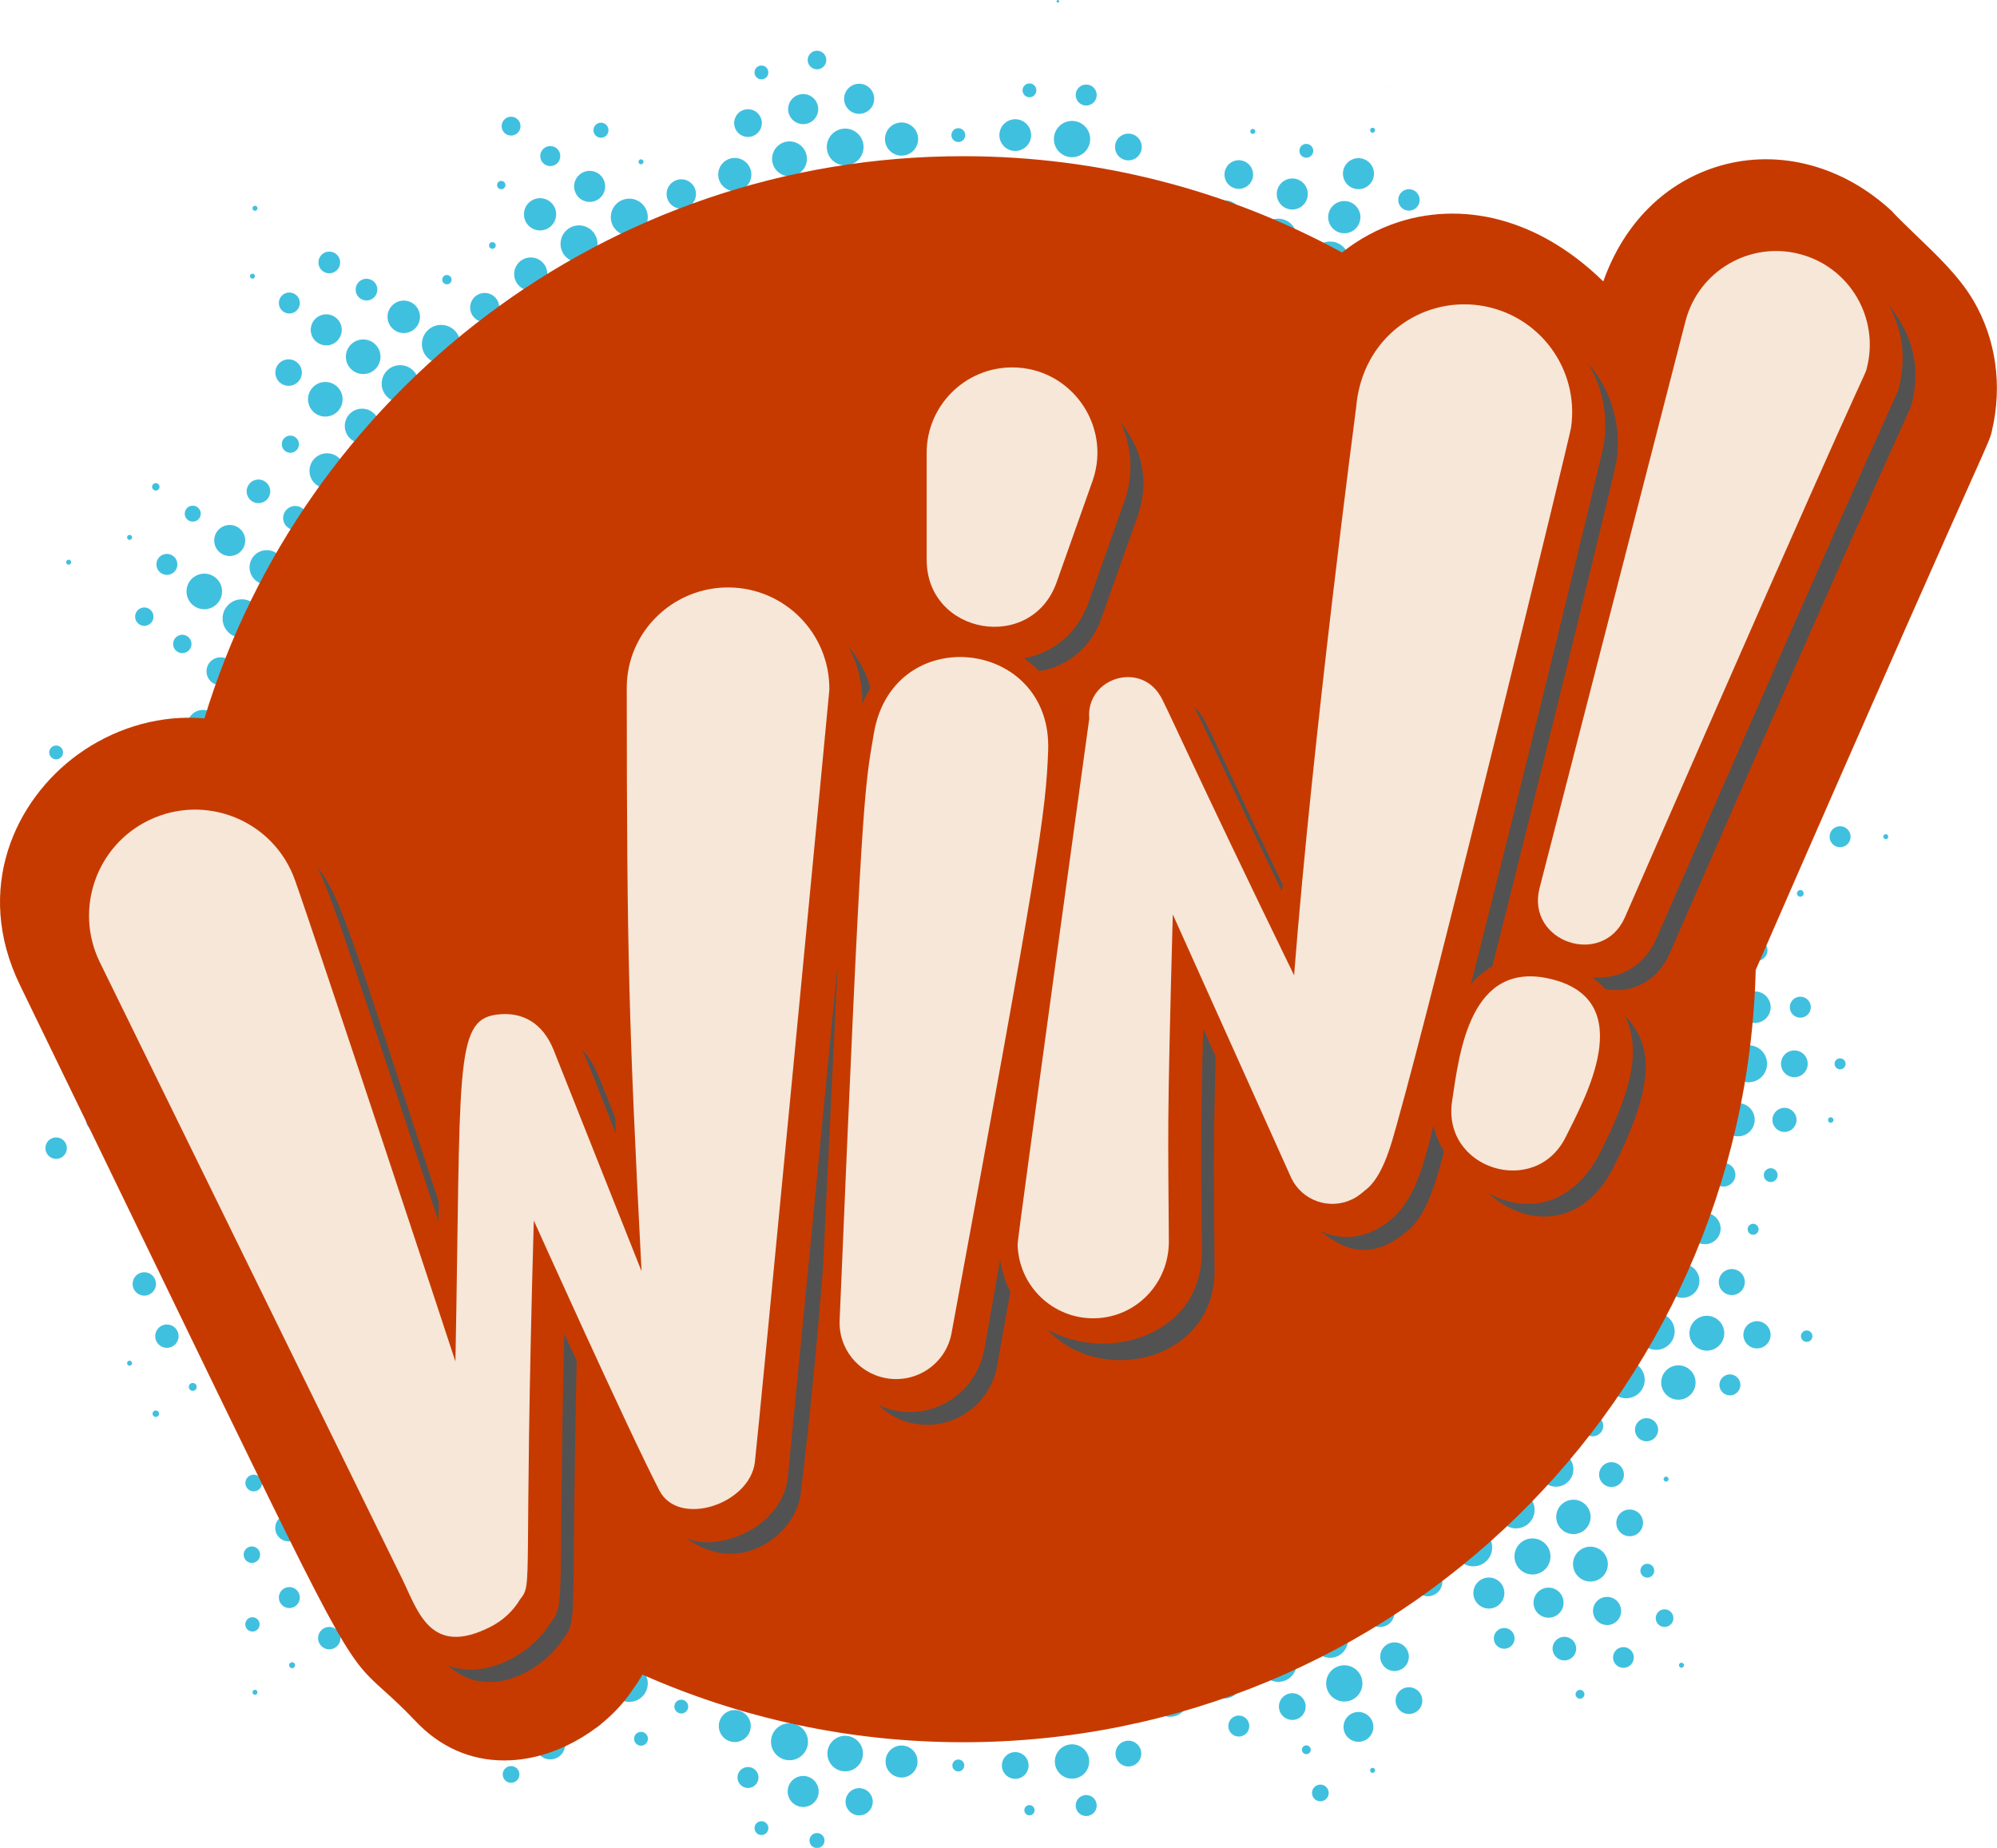 <?xml version="1.0" encoding="UTF-8" standalone="no"?><svg xmlns="http://www.w3.org/2000/svg" xmlns:xlink="http://www.w3.org/1999/xlink" fill="#000000" height="441.1" preserveAspectRatio="xMidYMid meet" version="1" viewBox="0.0 0.0 476.8 441.1" width="476.8" zoomAndPan="magnify"><defs><clipPath id="a"><path d="M 10 0 L 451 0 L 451 441.148 L 10 441.148 Z M 10 0"/></clipPath><clipPath id="b"><path d="M 0 37 L 476.781 37 L 476.781 421 L 0 421 Z M 0 37"/></clipPath></defs><g><g clip-path="url(#a)" id="change1_1"><path d="M 404.578 226.84 C 404.578 224.574 406.414 222.738 408.68 222.738 C 410.945 222.738 412.785 224.574 412.785 226.84 C 412.785 229.109 410.945 230.945 408.68 230.945 C 406.414 230.945 404.578 229.109 404.578 226.84 Z M 408.145 245.008 C 410.68 245.008 412.734 242.953 412.734 240.422 C 412.734 237.887 410.68 235.832 408.145 235.832 C 406.121 235.832 404.406 237.145 403.801 238.961 C 403.754 239.75 403.703 240.535 403.648 241.316 C 404.062 243.422 405.918 245.008 408.145 245.008 Z M 406.551 258.504 C 409.086 258.504 411.137 256.453 411.137 253.918 C 411.137 251.383 409.086 249.328 406.551 249.328 C 404.875 249.328 403.414 250.227 402.613 251.566 C 402.461 252.742 402.297 253.922 402.117 255.09 C 402.641 257.055 404.422 258.504 406.551 258.504 Z M 403.898 271.832 C 406.434 271.832 408.484 269.781 408.484 267.246 C 408.484 264.711 406.434 262.656 403.898 262.656 C 402.547 262.656 401.34 263.246 400.496 264.172 C 400.191 265.66 399.863 267.145 399.52 268.621 C 400.105 270.48 401.844 271.832 403.898 271.832 Z M 400.211 284.457 C 402.492 284.457 404.34 282.605 404.34 280.324 C 404.34 278.043 402.492 276.191 400.211 276.191 C 399.02 276.191 397.949 276.699 397.195 277.508 C 396.855 278.68 396.504 279.848 396.141 281.008 C 396.465 282.965 398.16 284.457 400.211 284.457 Z M 395.504 297.66 C 398.039 297.66 400.094 295.609 400.094 293.074 C 400.094 290.539 398.039 288.484 395.504 288.484 C 394.758 288.484 394.051 288.672 393.426 288.988 C 392.723 290.906 391.984 292.805 391.215 294.691 C 391.871 296.426 393.539 297.66 395.504 297.66 Z M 389.816 310.004 C 392.348 310.004 394.406 307.949 394.406 305.414 C 394.406 302.883 392.348 300.828 389.816 300.828 C 389.352 300.828 388.902 300.898 388.48 301.027 C 387.547 303.082 386.57 305.113 385.559 307.125 C 386.238 308.812 387.887 310.004 389.816 310.004 Z M 383.176 321.859 C 385.711 321.859 387.766 319.809 387.766 317.273 C 387.766 314.738 385.711 312.688 383.176 312.688 C 382.984 312.688 382.797 312.699 382.613 312.723 C 381.438 314.867 380.219 316.984 378.953 319.07 C 379.652 320.711 381.281 321.859 383.176 321.859 Z M 375.625 333.16 C 378.16 333.16 380.215 331.105 380.215 328.574 C 380.215 326.117 378.281 324.117 375.859 323.996 C 374.434 326.184 372.961 328.336 371.441 330.453 C 372.16 332.047 373.762 333.16 375.625 333.16 Z M 367.211 343.832 C 369.746 343.832 371.801 341.781 371.801 339.246 C 371.801 337.066 370.277 335.242 368.238 334.777 C 366.566 336.965 364.844 339.109 363.07 341.215 C 363.809 342.762 365.383 343.832 367.211 343.832 Z M 357.988 353.812 C 360.52 353.812 362.574 351.758 362.574 349.223 C 362.574 347.328 361.426 345.703 359.785 345.004 C 357.871 347.145 355.906 349.242 353.895 351.289 C 354.648 352.785 356.195 353.812 357.988 353.812 Z M 352.566 358.449 C 352.566 356.855 351.746 355.453 350.504 354.637 C 348.383 356.68 346.211 358.668 343.988 360.602 C 344.758 362.035 346.27 363.008 348.008 363.008 C 350.527 363.008 352.566 360.969 352.566 358.449 Z M 337.336 371.309 C 339.789 371.309 341.781 369.32 341.781 366.863 C 341.781 365.594 341.246 364.453 340.395 363.645 C 338.137 365.504 335.828 367.309 333.473 369.059 C 334.238 370.402 335.68 371.309 337.336 371.309 Z M 326.035 378.289 C 328.176 378.289 329.91 376.555 329.91 374.414 C 329.91 373.566 329.637 372.789 329.18 372.152 C 327.062 373.625 324.914 375.051 322.734 376.434 C 323.414 377.543 324.637 378.289 326.035 378.289 Z M 314.18 385.641 C 316.715 385.641 318.766 383.586 318.766 381.055 C 318.766 380.367 318.609 379.715 318.34 379.129 C 315.719 380.68 313.059 382.164 310.352 383.582 C 311.176 384.824 312.578 385.641 314.18 385.641 Z M 301.84 391.332 C 304.371 391.332 306.426 389.277 306.426 386.742 C 306.426 386.363 306.375 385.996 306.289 385.645 C 303.598 386.965 300.867 388.219 298.105 389.402 C 298.938 390.57 300.297 391.332 301.84 391.332 Z M 289.09 396.035 C 291.621 396.035 293.676 393.98 293.676 391.445 C 293.676 391.375 293.668 391.305 293.664 391.234 C 290.961 392.305 288.227 393.309 285.457 394.246 C 286.297 395.332 287.609 396.035 289.09 396.035 Z M 276.008 399.723 C 278.305 399.723 280.203 398.031 280.535 395.828 C 277.879 396.641 275.199 397.391 272.488 398.078 C 273.332 399.082 274.594 399.723 276.008 399.723 Z M 262.68 402.375 C 264.648 402.375 266.324 401.129 266.977 399.383 C 264.438 399.941 261.879 400.441 259.301 400.887 C 260.141 401.797 261.34 402.375 262.68 402.375 Z M 249.184 403.973 C 250.809 403.973 252.234 403.125 253.051 401.848 C 250.703 402.164 248.344 402.434 245.973 402.66 C 246.801 403.469 247.934 403.973 249.184 403.973 Z M 235.605 404.504 C 236.855 404.504 237.992 404 238.82 403.188 C 236.766 403.297 234.703 403.367 232.629 403.406 C 233.43 404.09 234.469 404.504 235.605 404.504 Z M 222.023 403.973 C 222.855 403.973 223.629 403.75 224.301 403.363 C 222.664 403.316 221.039 403.246 219.414 403.156 C 220.156 403.668 221.055 403.973 222.023 403.973 Z M 208.527 402.375 C 208.801 402.375 209.07 402.348 209.328 402.301 C 208.438 402.199 207.547 402.086 206.652 401.973 C 207.227 402.227 207.859 402.375 208.527 402.375 Z M 119.066 93.246 C 120.102 92.406 121.141 91.578 122.195 90.762 C 120.812 91.07 119.668 92.004 119.066 93.246 Z M 133.871 82.23 C 131.852 82.23 130.141 83.539 129.527 85.352 C 131.047 84.293 132.582 83.258 134.137 82.246 C 134.047 82.238 133.961 82.23 133.871 82.23 Z M 145.172 74.684 C 143.023 74.684 141.227 76.16 140.727 78.156 C 142.637 77.027 144.566 75.938 146.52 74.883 C 146.094 74.754 145.641 74.684 145.172 74.684 Z M 157.027 68.039 C 154.781 68.039 152.914 69.66 152.52 71.793 C 154.754 70.699 157.012 69.645 159.297 68.645 C 158.629 68.262 157.855 68.039 157.027 68.039 Z M 169.371 62.352 C 167.043 62.352 165.121 64.09 164.828 66.336 C 167.328 65.34 169.859 64.402 172.422 63.52 C 171.609 62.793 170.543 62.352 169.371 62.352 Z M 182.121 57.648 C 179.723 57.648 177.758 59.488 177.555 61.836 C 180.273 60.992 183.02 60.211 185.797 59.496 C 184.961 58.379 183.629 57.648 182.121 57.648 Z M 195.199 53.961 C 192.738 53.961 190.734 55.902 190.621 58.336 C 193.504 57.684 196.414 57.102 199.348 56.594 C 198.613 55.035 197.035 53.961 195.199 53.961 Z M 208.527 51.309 C 206.008 51.309 203.965 53.344 203.941 55.859 C 206.93 55.426 209.941 55.062 212.977 54.781 C 212.477 52.785 210.676 51.309 208.527 51.309 Z M 222.023 49.711 C 219.492 49.711 217.438 51.766 217.438 54.297 C 217.438 54.34 217.441 54.379 217.441 54.422 C 220.477 54.219 223.527 54.09 226.602 54.043 C 226.465 51.629 224.473 49.711 222.023 49.711 Z M 240.191 53.766 C 240.191 51.23 238.137 49.176 235.605 49.176 C 233.07 49.176 231.016 51.23 231.016 53.766 C 231.016 53.855 231.023 53.941 231.031 54.027 C 234.09 54.055 237.133 54.16 240.152 54.348 C 240.176 54.156 240.191 53.961 240.191 53.766 Z M 253.773 54.297 C 253.773 51.766 251.715 49.711 249.184 49.711 C 246.648 49.711 244.594 51.766 244.594 54.297 C 244.594 54.426 244.605 54.551 244.613 54.676 C 247.617 54.934 250.602 55.27 253.562 55.68 C 253.695 55.242 253.773 54.781 253.773 54.297 Z M 267.266 55.895 C 267.266 53.363 265.215 51.309 262.68 51.309 C 260.145 51.309 258.09 53.363 258.09 55.895 C 258.09 56.055 258.102 56.215 258.117 56.367 C 261.016 56.848 263.895 57.398 266.742 58.02 C 267.074 57.387 267.266 56.664 267.266 55.895 Z M 280.426 58.547 C 280.426 56.109 278.445 54.129 276.008 54.129 C 273.57 54.129 271.59 56.109 271.59 58.547 C 271.59 58.758 271.609 58.961 271.641 59.164 C 274.27 59.816 276.879 60.527 279.461 61.301 C 280.062 60.547 280.426 59.59 280.426 58.547 Z M 293.676 62.234 C 293.676 59.703 291.621 57.648 289.09 57.648 C 286.555 57.648 284.5 59.703 284.5 62.234 C 284.5 62.465 284.523 62.688 284.555 62.91 C 287.117 63.762 289.652 64.672 292.16 65.637 C 293.09 64.797 293.676 63.586 293.676 62.234 Z M 306.426 66.941 C 306.426 64.406 304.371 62.352 301.84 62.352 C 299.305 62.352 297.25 64.406 297.25 66.941 C 297.25 67.203 297.277 67.465 297.32 67.719 C 299.66 68.707 301.973 69.746 304.258 70.832 C 305.559 70.023 306.426 68.586 306.426 66.941 Z M 318.766 72.629 C 318.766 70.094 316.715 68.043 314.18 68.043 C 311.645 68.043 309.59 70.094 309.59 72.629 C 309.59 72.938 309.621 73.234 309.68 73.523 C 311.77 74.605 313.828 75.73 315.867 76.891 C 317.566 76.219 318.766 74.566 318.766 72.629 Z M 330.082 79.27 C 330.082 77.035 328.27 75.223 326.035 75.223 C 323.801 75.223 321.988 77.035 321.988 79.27 C 321.988 79.781 322.09 80.273 322.266 80.727 C 323.602 81.57 324.93 82.43 326.246 83.305 C 328.383 83.195 330.082 81.434 330.082 79.27 Z M 341.926 86.82 C 341.926 84.285 339.871 82.23 337.336 82.23 C 334.805 82.23 332.746 84.285 332.746 86.82 C 332.746 87.219 332.805 87.605 332.898 87.973 C 334.422 89.094 335.926 90.234 337.406 91.402 C 339.906 91.367 341.926 89.328 341.926 86.82 Z M 348.008 99.793 C 350.527 99.793 352.566 97.75 352.566 95.234 C 352.566 92.715 350.527 90.676 348.008 90.676 C 345.488 90.676 343.449 92.715 343.449 95.234 C 343.449 95.695 343.52 96.137 343.645 96.555 C 344.844 97.594 346.027 98.648 347.199 99.719 C 347.461 99.766 347.73 99.793 348.008 99.793 Z M 357.988 109.047 C 360.52 109.047 362.574 106.992 362.574 104.457 C 362.574 101.926 360.52 99.871 357.988 99.871 C 355.453 99.871 353.398 101.926 353.398 104.457 C 353.398 104.969 353.484 105.453 353.637 105.91 C 354.562 106.848 355.48 107.797 356.387 108.754 C 356.887 108.938 357.422 109.047 357.988 109.047 Z M 367.211 119.027 C 369.746 119.027 371.801 116.973 371.801 114.438 C 371.801 111.902 369.746 109.852 367.211 109.852 C 364.68 109.852 362.625 111.902 362.625 114.438 C 362.625 115.016 362.734 115.566 362.93 116.074 C 363.562 116.824 364.188 117.578 364.809 118.34 C 365.508 118.77 366.328 119.027 367.211 119.027 Z M 375.629 129.07 C 377.812 129.07 379.586 127.297 379.586 125.109 C 379.586 122.922 377.812 121.148 375.629 121.148 C 373.438 121.148 371.664 122.922 371.664 125.109 C 371.664 127.297 373.438 129.07 375.629 129.07 Z M 383.176 140.996 C 385.711 140.996 387.766 138.945 387.766 136.41 C 387.766 133.875 385.711 131.82 383.176 131.82 C 380.645 131.82 378.59 133.875 378.59 136.41 C 378.59 138.945 380.645 140.996 383.176 140.996 Z M 389.816 152.855 C 392.348 152.855 394.406 150.801 394.406 148.266 C 394.406 145.734 392.348 143.68 389.816 143.68 C 387.281 143.68 385.23 145.734 385.23 148.266 C 385.23 150.801 387.281 152.855 389.816 152.855 Z M 395.504 165.141 C 398.008 165.141 400.035 163.109 400.035 160.609 C 400.035 158.105 398.008 156.078 395.504 156.078 C 393.004 156.078 390.977 158.105 390.977 160.609 C 390.977 163.109 393.004 165.141 395.504 165.141 Z M 400.211 177.66 C 402.586 177.66 404.512 175.734 404.512 173.359 C 404.512 170.98 402.586 169.055 400.211 169.055 C 397.832 169.055 395.906 170.98 395.906 173.359 C 395.906 175.734 397.832 177.66 400.211 177.66 Z M 403.898 191.023 C 406.434 191.023 408.484 188.973 408.484 186.438 C 408.484 183.902 406.434 181.848 403.898 181.848 C 401.363 181.848 399.309 183.902 399.309 186.438 C 399.309 188.973 401.363 191.023 403.898 191.023 Z M 406.551 204.355 C 409.086 204.355 411.137 202.301 411.137 199.766 C 411.137 197.234 409.086 195.18 406.551 195.18 C 404.016 195.18 401.961 197.234 401.961 199.766 C 401.961 202.301 404.016 204.355 406.551 204.355 Z M 408.145 217.852 C 410.68 217.852 412.734 215.797 412.734 213.262 C 412.734 210.727 410.68 208.676 408.145 208.676 C 405.613 208.676 403.559 210.727 403.559 213.262 C 403.559 215.797 405.613 217.852 408.145 217.852 Z M 422.004 226.84 C 422.004 225.457 420.883 224.332 419.496 224.332 C 418.113 224.332 416.992 225.457 416.992 226.84 C 416.992 228.227 418.113 229.348 419.496 229.348 C 420.883 229.348 422.004 228.227 422.004 226.84 Z M 418.996 236.66 C 416.918 236.66 415.234 238.344 415.234 240.422 C 415.234 242.5 416.918 244.184 418.996 244.184 C 421.074 244.184 422.758 242.5 422.758 240.422 C 422.758 238.344 421.074 236.66 418.996 236.66 Z M 421.906 253.93 C 421.906 251.488 419.93 249.512 417.492 249.512 C 415.051 249.512 413.074 251.488 413.074 253.93 C 413.074 256.367 415.051 258.348 417.492 258.348 C 419.93 258.348 421.906 256.367 421.906 253.93 Z M 418.953 267.289 C 418.953 265.102 417.184 263.328 414.992 263.328 C 412.809 263.328 411.031 265.102 411.031 267.289 C 411.031 269.477 412.809 271.25 414.992 271.25 C 417.184 271.25 418.953 269.477 418.953 267.289 Z M 414.34 280.426 C 414.34 278.867 413.074 277.605 411.52 277.605 C 409.961 277.605 408.695 278.867 408.695 280.426 C 408.695 281.984 409.961 283.246 411.52 283.246 C 413.074 283.246 414.34 281.984 414.34 280.426 Z M 410.812 293.27 C 410.812 291.211 409.141 289.539 407.078 289.539 C 405.02 289.539 403.348 291.211 403.348 293.27 C 403.348 295.332 405.02 297.004 407.078 297.004 C 409.141 297.004 410.812 295.332 410.812 293.27 Z M 405.754 305.754 C 405.754 303.52 403.938 301.707 401.703 301.707 C 399.469 301.707 397.656 303.52 397.656 305.754 C 397.656 307.988 399.469 309.801 401.703 309.801 C 403.938 309.801 405.754 307.988 405.754 305.754 Z M 399.84 317.805 C 399.84 315.367 397.863 313.391 395.422 313.391 C 392.984 313.391 391.008 315.367 391.008 317.805 C 391.008 320.246 392.984 322.223 395.422 322.223 C 397.863 322.223 399.84 320.246 399.84 317.805 Z M 392.688 329.359 C 392.688 326.922 390.711 324.941 388.27 324.941 C 385.828 324.941 383.852 326.922 383.852 329.359 C 383.852 331.801 385.828 333.777 388.27 333.777 C 390.711 333.777 392.688 331.801 392.688 329.359 Z M 382.789 340.355 C 382.789 338.969 381.664 337.848 380.281 337.848 C 378.895 337.848 377.773 338.969 377.773 340.355 C 377.773 341.738 378.895 342.863 380.281 342.863 C 381.664 342.863 382.789 341.738 382.789 340.355 Z M 375.664 350.73 C 375.664 348.434 373.801 346.57 371.504 346.57 C 369.203 346.57 367.344 348.434 367.344 350.73 C 367.344 353.027 369.203 354.891 371.504 354.891 C 373.801 354.891 375.664 353.027 375.664 350.73 Z M 357.566 360.43 C 357.566 362.867 359.543 364.844 361.98 364.844 C 364.422 364.844 366.398 362.867 366.398 360.43 C 366.398 357.988 364.422 356.012 361.98 356.012 C 359.543 356.012 357.566 357.988 357.566 360.43 Z M 356.273 369.395 C 356.273 366.91 354.258 364.895 351.77 364.895 C 349.285 364.895 347.27 366.91 347.27 369.395 C 347.27 371.883 349.285 373.898 351.77 373.898 C 354.258 373.898 356.273 371.883 356.273 369.395 Z M 340.926 374.137 C 339.023 374.137 337.48 375.684 337.48 377.586 C 337.48 379.488 339.023 381.035 340.926 381.035 C 342.828 381.035 344.375 379.488 344.375 377.586 C 344.375 375.684 342.828 374.137 340.926 374.137 Z M 332.926 384.953 C 332.926 383.066 331.395 381.531 329.508 381.531 C 327.617 381.531 326.086 383.066 326.086 384.953 C 326.086 386.844 327.617 388.375 329.508 388.375 C 331.395 388.375 332.926 386.844 332.926 384.953 Z M 317.57 395.73 C 319.934 395.73 321.848 393.816 321.848 391.457 C 321.848 389.094 319.934 387.18 317.57 387.18 C 315.211 387.18 313.297 389.094 313.297 391.457 C 313.297 393.816 315.211 395.73 317.57 395.73 Z M 309.609 397.059 C 309.609 394.621 307.629 392.645 305.191 392.645 C 302.75 392.645 300.773 394.621 300.773 397.059 C 300.773 399.5 302.75 401.477 305.191 401.477 C 307.629 401.477 309.609 399.5 309.609 397.059 Z M 296.133 401.734 C 296.133 399.688 294.477 398.031 292.43 398.031 C 290.383 398.031 288.727 399.688 288.727 401.734 C 288.727 403.781 290.383 405.438 292.43 405.438 C 294.477 405.438 296.133 403.781 296.133 401.734 Z M 279.359 401.094 C 276.949 401.094 274.996 403.043 274.996 405.453 C 274.996 407.859 276.949 409.812 279.359 409.812 C 281.766 409.812 283.719 407.859 283.719 405.453 C 283.719 403.043 281.766 401.094 279.359 401.094 Z M 270.152 408.199 C 270.152 405.93 268.312 404.094 266.047 404.094 C 263.781 404.094 261.945 405.93 261.945 408.199 C 261.945 410.465 263.781 412.301 266.047 412.301 C 268.312 412.301 270.152 410.465 270.152 408.199 Z M 256.988 409.949 C 256.988 407.512 255.012 405.531 252.57 405.531 C 250.133 405.531 248.152 407.512 248.152 409.949 C 248.152 412.391 250.133 414.367 252.57 414.367 C 255.012 414.367 256.988 412.391 256.988 409.949 Z M 242.68 410.703 C 242.68 408.672 241.031 407.027 239 407.027 C 236.973 407.027 235.324 408.672 235.324 410.703 C 235.324 412.734 236.973 414.379 239 414.379 C 241.031 414.379 242.68 412.734 242.68 410.703 Z M 229.117 410.453 C 229.117 408.406 227.461 406.746 225.414 406.746 C 223.367 406.746 221.711 408.406 221.711 410.453 C 221.711 412.5 223.367 414.156 225.414 414.156 C 227.461 414.156 229.117 412.5 229.117 410.453 Z M 216.441 409.199 C 216.441 406.68 214.398 404.641 211.883 404.641 C 209.363 404.641 207.32 406.68 207.32 409.199 C 207.32 411.715 209.363 413.758 211.883 413.758 C 214.398 413.758 216.441 411.715 216.441 409.199 Z M 198.48 411.367 C 200.918 411.367 202.895 409.391 202.895 406.949 C 202.895 404.508 200.918 402.531 198.48 402.531 C 196.039 402.531 194.062 404.508 194.062 406.949 C 194.062 409.391 196.039 411.367 198.48 411.367 Z M 185.277 408.246 C 187.781 408.246 189.809 406.219 189.809 403.715 C 189.809 401.211 187.781 399.184 185.277 399.184 C 182.777 399.184 180.746 401.211 180.746 403.715 C 180.746 406.219 182.777 408.246 185.277 408.246 Z M 175.547 399.516 C 175.547 397.754 174.117 396.324 172.355 396.324 C 170.59 396.324 169.16 397.754 169.16 399.516 C 169.16 401.277 170.59 402.707 172.355 402.707 C 174.117 402.707 175.547 401.277 175.547 399.516 Z M 159.773 389.785 C 157.238 389.785 155.188 391.84 155.188 394.371 C 155.188 396.906 157.238 398.961 159.773 398.961 C 162.309 398.961 164.359 396.906 164.359 394.371 C 164.359 391.84 162.309 389.785 159.773 389.785 Z M 152.168 388.316 C 152.168 385.797 150.129 383.754 147.609 383.754 C 145.09 383.754 143.051 385.797 143.051 388.316 C 143.051 390.832 145.09 392.875 147.609 392.875 C 150.129 392.875 152.168 390.832 152.168 388.316 Z M 135.926 376.789 C 133.391 376.789 131.336 378.84 131.336 381.375 C 131.336 383.91 133.391 385.965 135.926 385.965 C 138.457 385.965 140.512 383.91 140.512 381.375 C 140.512 380.34 140.164 379.391 139.59 378.621 C 138.621 378.043 137.664 377.457 136.711 376.859 C 136.453 376.816 136.191 376.789 135.926 376.789 Z M 124.781 369.258 C 122.391 369.258 120.453 371.199 120.453 373.594 C 120.453 375.984 122.391 377.922 124.781 377.922 C 127.176 377.922 129.113 375.984 129.113 373.594 C 129.113 372.785 128.891 372.035 128.508 371.387 C 127.566 370.723 126.637 370.047 125.711 369.363 C 125.41 369.297 125.102 369.258 124.781 369.258 Z M 114.246 360.559 C 111.793 360.559 109.801 362.551 109.801 365.008 C 109.801 367.461 111.793 369.453 114.246 369.453 C 116.703 369.453 118.691 367.461 118.691 365.008 C 118.691 364.57 118.629 364.152 118.512 363.754 C 117.25 362.719 116.008 361.664 114.777 360.594 C 114.602 360.574 114.426 360.559 114.246 360.559 Z M 104.688 351.094 C 104.586 351.09 104.48 351.078 104.375 351.078 C 101.84 351.078 99.789 353.133 99.789 355.664 C 99.789 358.203 101.84 360.254 104.375 360.254 C 106.91 360.254 108.965 358.203 108.965 355.664 C 108.965 355.539 108.953 355.414 108.945 355.289 C 107.5 353.914 106.082 352.516 104.688 351.094 Z M 95.219 341.035 C 92.684 341.035 90.633 343.09 90.633 345.621 C 90.633 348.156 92.684 350.211 95.219 350.211 C 97.66 350.211 99.648 348.305 99.793 345.902 C 98.355 344.312 96.945 342.695 95.566 341.055 C 95.453 341.043 95.336 341.035 95.219 341.035 Z M 86.832 330.773 C 84.535 330.773 82.668 332.633 82.668 334.93 C 82.668 337.23 84.535 339.09 86.832 339.09 C 88.988 339.09 90.762 337.449 90.969 335.344 C 89.828 333.863 88.711 332.367 87.613 330.848 C 87.359 330.797 87.098 330.773 86.832 330.773 Z M 79.254 319.062 C 76.719 319.062 74.668 321.113 74.668 323.648 C 74.668 326.184 76.719 328.238 79.254 328.238 C 81.293 328.238 83.02 326.906 83.617 325.066 C 82.316 323.105 81.055 321.117 79.836 319.102 C 79.645 319.078 79.453 319.062 79.254 319.062 Z M 72.531 307.25 C 69.996 307.25 67.945 309.305 67.945 311.84 C 67.945 314.371 69.996 316.426 72.531 316.426 C 74.391 316.426 75.988 315.316 76.711 313.727 C 75.535 311.617 74.402 309.48 73.312 307.32 C 73.059 307.277 72.797 307.25 72.531 307.25 Z M 66.699 294.973 C 64.168 294.973 62.113 297.027 62.113 299.562 C 62.113 302.098 64.168 304.152 66.699 304.152 C 68.398 304.152 69.879 303.227 70.672 301.852 C 69.645 299.625 68.66 297.371 67.723 295.094 C 67.395 295.02 67.051 294.973 66.699 294.973 Z M 61.789 282.672 C 59.461 282.672 57.574 284.562 57.574 286.891 C 57.574 289.219 59.461 291.105 61.789 291.105 C 63.312 291.105 64.645 290.297 65.387 289.09 C 64.637 287.055 63.926 285.004 63.25 282.938 C 62.793 282.77 62.305 282.672 61.789 282.672 Z M 57.832 269.301 C 55.297 269.301 53.242 271.355 53.242 273.891 C 53.242 276.422 55.297 278.477 57.832 278.477 C 59.258 278.477 60.531 277.824 61.375 276.805 C 60.695 274.43 60.066 272.031 59.488 269.617 C 58.973 269.414 58.418 269.301 57.832 269.301 Z M 54.84 256.043 C 52.309 256.043 50.254 258.098 50.254 260.633 C 50.254 263.164 52.309 265.219 54.84 265.219 C 56.164 265.219 57.352 264.656 58.191 263.762 C 57.703 261.367 57.266 258.953 56.879 256.523 C 56.266 256.219 55.574 256.043 54.84 256.043 Z M 52.84 242.602 C 50.305 242.602 48.25 244.656 48.25 247.191 C 48.25 249.723 50.305 251.777 52.84 251.777 C 54.074 251.777 55.195 251.285 56.02 250.492 C 55.723 248.113 55.477 245.715 55.277 243.309 C 54.57 242.863 53.734 242.602 52.84 242.602 Z M 51.836 229.051 C 49.301 229.051 47.246 231.102 47.246 233.637 C 47.246 236.172 49.301 238.227 51.836 238.227 C 53.004 238.227 54.062 237.785 54.875 237.07 C 54.766 234.738 54.703 232.395 54.684 230.043 C 53.902 229.422 52.914 229.051 51.836 229.051 Z M 51.836 215.461 C 49.301 215.461 47.246 217.512 47.246 220.047 C 47.246 222.578 49.301 224.637 51.836 224.637 C 52.945 224.637 53.961 224.242 54.75 223.59 C 54.82 221.312 54.926 219.055 55.078 216.801 C 54.246 215.973 53.102 215.461 51.836 215.461 Z M 52.84 201.906 C 50.305 201.906 48.25 203.961 48.25 206.492 C 48.25 209.027 50.305 211.082 52.84 211.082 C 53.902 211.082 54.883 210.715 55.66 210.105 C 55.887 207.953 56.156 205.812 56.461 203.68 C 55.621 202.605 54.312 201.906 52.84 201.906 Z M 54.84 188.465 C 52.309 188.465 50.254 190.516 50.254 193.051 C 50.254 195.586 52.309 197.641 54.84 197.641 C 55.883 197.641 56.84 197.289 57.605 196.707 C 57.977 194.715 58.379 192.73 58.816 190.766 C 58.023 189.391 56.539 188.465 54.84 188.465 Z M 57.832 175.207 C 55.297 175.207 53.242 177.262 53.242 179.793 C 53.242 182.328 55.297 184.383 57.832 184.383 C 58.875 184.383 59.832 184.027 60.605 183.441 C 61.078 181.668 61.582 179.906 62.109 178.152 C 61.449 176.43 59.785 175.207 57.832 175.207 Z M 61.789 162.203 C 59.258 162.203 57.203 164.258 57.203 166.793 C 57.203 169.328 59.258 171.383 61.789 171.383 C 62.879 171.383 63.875 171 64.66 170.371 C 65.188 168.887 65.734 167.41 66.297 165.949 C 65.898 163.816 64.035 162.203 61.789 162.203 Z M 71.289 154.121 C 71.289 151.586 69.234 149.531 66.699 149.531 C 64.164 149.531 62.113 151.586 62.113 154.121 C 62.113 156.652 64.164 158.707 66.699 158.707 C 67.906 158.707 69 158.238 69.82 157.48 C 70.297 156.414 70.781 155.355 71.277 154.301 C 71.281 154.242 71.289 154.18 71.289 154.121 Z M 77.121 141.848 C 77.121 139.312 75.066 137.258 72.531 137.258 C 69.996 137.258 67.945 139.312 67.945 141.848 C 67.945 144.379 69.996 146.434 72.531 146.434 C 74.113 146.434 75.508 145.633 76.332 144.414 C 76.461 144.18 76.59 143.941 76.723 143.707 C 76.977 143.137 77.121 142.508 77.121 141.848 Z M 79.254 125.445 C 76.719 125.445 74.668 127.5 74.668 130.035 C 74.668 132.566 76.719 134.621 79.254 134.621 C 81.789 134.621 83.844 132.566 83.844 130.035 C 83.844 127.5 81.789 125.445 79.254 125.445 Z M 86.832 122.684 C 89.004 122.684 90.762 120.922 90.762 118.75 C 90.762 116.578 89.004 114.82 86.832 114.82 C 84.656 114.82 82.898 116.578 82.898 118.75 C 82.898 120.922 84.656 122.684 86.832 122.684 Z M 95.219 112.648 C 97.754 112.648 99.809 110.594 99.809 108.059 C 99.809 105.527 97.754 103.473 95.219 103.473 C 92.684 103.473 90.633 105.527 90.633 108.059 C 90.633 110.594 92.684 112.648 95.219 112.648 Z M 104.375 102.605 C 106.91 102.605 108.965 100.551 108.965 98.016 C 108.965 95.484 106.91 93.43 104.375 93.43 C 101.84 93.43 99.789 95.484 99.789 98.016 C 99.789 100.551 101.84 102.605 104.375 102.605 Z M 114.246 93.234 C 116.766 93.234 118.809 91.195 118.809 88.676 C 118.809 86.16 116.766 84.117 114.246 84.117 C 111.73 84.117 109.688 86.16 109.688 88.676 C 109.688 91.195 111.73 93.234 114.246 93.234 Z M 120.566 80.09 C 120.566 82.422 122.453 84.309 124.781 84.309 C 127.113 84.309 129 82.422 129 80.09 C 129 77.762 127.113 75.875 124.781 75.875 C 122.453 75.875 120.566 77.762 120.566 80.09 Z M 131.336 72.309 C 131.336 74.84 133.391 76.895 135.926 76.895 C 138.457 76.895 140.512 74.84 140.512 72.309 C 140.512 69.773 138.457 67.719 135.926 67.719 C 133.391 67.719 131.336 69.773 131.336 72.309 Z M 143.02 65.367 C 143.02 67.902 145.074 69.957 147.609 69.957 C 150.141 69.957 152.195 67.902 152.195 65.367 C 152.195 62.836 150.141 60.781 147.609 60.781 C 145.074 60.781 143.02 62.836 143.02 65.367 Z M 159.773 63.812 C 162.262 63.812 164.277 61.797 164.277 59.309 C 164.277 56.824 162.262 54.809 159.773 54.809 C 157.285 54.809 155.27 56.824 155.27 59.309 C 155.27 61.797 157.285 63.812 159.773 63.812 Z M 172.355 58.07 C 174.512 58.07 176.258 56.324 176.258 54.168 C 176.258 52.012 174.512 50.266 172.355 50.266 C 170.199 50.266 168.449 52.012 168.449 54.168 C 168.449 56.324 170.199 58.07 172.355 58.07 Z M 185.277 45.438 C 182.777 45.438 180.746 47.465 180.746 49.969 C 180.746 52.473 182.777 54.5 185.277 54.5 C 187.781 54.5 189.809 52.473 189.809 49.969 C 189.809 47.465 187.781 45.438 185.277 45.438 Z M 198.48 42.262 C 196.008 42.262 194.004 44.262 194.004 46.734 C 194.004 49.207 196.008 51.211 198.48 51.211 C 200.949 51.211 202.953 49.207 202.953 46.734 C 202.953 44.262 200.949 42.262 198.48 42.262 Z M 211.883 39.895 C 209.348 39.895 207.293 41.949 207.293 44.484 C 207.293 47.02 209.348 49.07 211.883 49.07 C 214.414 49.07 216.469 47.02 216.469 44.484 C 216.469 41.949 214.414 39.895 211.883 39.895 Z M 225.414 47.078 C 227.539 47.078 229.262 45.355 229.262 43.23 C 229.262 41.105 227.539 39.383 225.414 39.383 C 223.289 39.383 221.566 41.105 221.566 43.23 C 221.566 45.355 223.289 47.078 225.414 47.078 Z M 239 47.082 C 241.266 47.082 243.105 45.246 243.105 42.98 C 243.105 40.715 241.266 38.875 239 38.875 C 236.734 38.875 234.898 40.715 234.898 42.98 C 234.898 45.246 236.734 47.082 239 47.082 Z M 252.57 48.148 C 255.012 48.148 256.988 46.172 256.988 43.73 C 256.988 41.293 255.012 39.316 252.57 39.316 C 250.133 39.316 248.152 41.293 248.152 43.73 C 248.152 46.172 250.133 48.148 252.57 48.148 Z M 266.047 49.961 C 268.52 49.961 270.52 47.957 270.52 45.484 C 270.52 43.016 268.52 41.012 266.047 41.012 C 263.574 41.012 261.574 43.016 261.574 45.484 C 261.574 47.957 263.574 49.961 266.047 49.961 Z M 279.355 51.449 C 281.137 51.449 282.578 50.008 282.578 48.23 C 282.578 46.449 281.137 45.008 279.355 45.008 C 277.578 45.008 276.137 46.449 276.137 48.23 C 276.137 50.008 277.578 51.449 279.355 51.449 Z M 292.43 56.078 C 294.711 56.078 296.562 54.23 296.562 51.949 C 296.562 49.664 294.711 47.816 292.43 47.816 C 290.148 47.816 288.297 49.664 288.297 51.949 C 288.297 54.23 290.148 56.078 292.43 56.078 Z M 305.191 61.039 C 307.629 61.039 309.609 59.062 309.609 56.621 C 309.609 54.184 307.629 52.203 305.191 52.203 C 302.75 52.203 300.773 54.184 300.773 56.621 C 300.773 59.062 302.75 61.039 305.191 61.039 Z M 317.57 66.785 C 320.09 66.785 322.133 64.746 322.133 62.227 C 322.133 59.707 320.09 57.664 317.57 57.664 C 315.055 57.664 313.012 59.707 313.012 62.227 C 313.012 64.746 315.055 66.785 317.57 66.785 Z M 325.656 68.73 C 325.656 70.855 327.379 72.578 329.504 72.578 C 331.629 72.578 333.352 70.855 333.352 68.73 C 333.352 66.605 331.629 64.883 329.504 64.883 C 327.379 64.883 325.656 66.605 325.656 68.73 Z M 337.422 76.098 C 337.422 78.031 338.992 79.602 340.926 79.602 C 342.863 79.602 344.43 78.031 344.43 76.098 C 344.43 74.16 342.863 72.59 340.926 72.59 C 338.992 72.59 337.422 74.16 337.422 76.098 Z M 351.77 88.848 C 354.289 88.848 356.328 86.805 356.328 84.285 C 356.328 81.77 354.289 79.727 351.77 79.727 C 349.254 79.727 347.211 81.77 347.211 84.285 C 347.211 86.805 349.254 88.848 351.77 88.848 Z M 361.98 88.836 C 359.543 88.836 357.562 90.816 357.562 93.254 C 357.562 95.695 359.543 97.672 361.98 97.672 C 364.422 97.672 366.398 95.695 366.398 93.254 C 366.398 90.816 364.422 88.836 361.98 88.836 Z M 371.504 98.852 C 369.234 98.852 367.398 100.688 367.398 102.953 C 367.398 105.219 369.234 107.055 371.504 107.055 C 373.77 107.055 375.605 105.219 375.605 102.953 C 375.605 100.688 373.77 98.852 371.504 98.852 Z M 377.09 113.328 C 377.09 115.09 378.52 116.52 380.281 116.52 C 382.043 116.52 383.473 115.09 383.473 113.328 C 383.473 111.566 382.043 110.137 380.281 110.137 C 378.52 110.137 377.09 111.566 377.09 113.328 Z M 388.27 120.848 C 386.348 120.848 384.793 122.402 384.793 124.32 C 384.793 126.242 386.348 127.801 388.27 127.801 C 390.188 127.801 391.746 126.242 391.746 124.32 C 391.746 122.402 390.188 120.848 388.27 120.848 Z M 395.422 139.98 C 397.691 139.98 399.527 138.145 399.527 135.879 C 399.527 133.609 397.691 131.773 395.422 131.773 C 393.156 131.773 391.32 133.609 391.32 135.879 C 391.32 138.145 393.156 139.98 395.422 139.98 Z M 401.703 143.883 C 399.469 143.883 397.656 145.691 397.656 147.93 C 397.656 150.16 399.469 151.977 401.703 151.977 C 403.938 151.977 405.754 150.16 405.754 147.93 C 405.754 145.691 403.938 143.883 401.703 143.883 Z M 407.078 157.02 C 405.207 157.02 403.688 158.539 403.688 160.41 C 403.688 162.285 405.207 163.801 407.078 163.801 C 408.953 163.801 410.469 162.285 410.469 160.41 C 410.469 158.539 408.953 157.02 407.078 157.02 Z M 411.516 169.551 C 409.473 169.551 407.812 171.211 407.812 173.254 C 407.812 175.301 409.473 176.961 411.516 176.961 C 413.562 176.961 415.223 175.301 415.223 173.254 C 415.223 171.211 413.562 169.551 411.516 169.551 Z M 414.992 182.434 C 412.809 182.434 411.031 184.207 411.031 186.395 C 411.031 188.582 412.809 190.355 414.992 190.355 C 417.184 190.355 418.953 188.582 418.953 186.395 C 418.953 184.207 417.184 182.434 414.992 182.434 Z M 413.074 199.754 C 413.074 202.191 415.051 204.172 417.492 204.172 C 419.93 204.172 421.906 202.191 421.906 199.754 C 421.906 197.312 419.93 195.336 417.492 195.336 C 415.051 195.336 413.074 197.312 413.074 199.754 Z M 418.996 209.496 C 416.918 209.496 415.234 211.184 415.234 213.258 C 415.234 215.34 416.918 217.02 418.996 217.02 C 421.074 217.02 422.758 215.34 422.758 213.258 C 422.758 211.184 421.074 209.496 418.996 209.496 Z M 432.348 240.426 C 432.348 239.039 431.227 237.914 429.84 237.914 C 428.453 237.914 427.332 239.039 427.332 240.426 C 427.332 241.809 428.453 242.934 429.84 242.934 C 431.227 242.934 432.348 241.809 432.348 240.426 Z M 425.227 253.941 C 425.227 255.703 426.656 257.133 428.422 257.133 C 430.184 257.133 431.609 255.703 431.609 253.941 C 431.609 252.176 430.184 250.746 428.422 250.746 C 426.656 250.746 425.227 252.176 425.227 253.941 Z M 426.059 264.445 C 424.469 264.445 423.18 265.734 423.18 267.324 C 423.18 268.914 424.469 270.203 426.059 270.203 C 427.648 270.203 428.938 268.914 428.938 267.324 C 428.938 265.734 427.648 264.445 426.059 264.445 Z M 422.77 278.859 C 421.859 278.859 421.117 279.598 421.117 280.512 C 421.117 281.426 421.859 282.164 422.77 282.164 C 423.684 282.164 424.426 281.426 424.426 280.512 C 424.426 279.598 423.684 278.859 422.77 278.859 Z M 418.57 294.746 C 419.297 294.746 419.883 294.16 419.883 293.438 C 419.883 292.715 419.297 292.125 418.57 292.125 C 417.848 292.125 417.262 292.715 417.262 293.438 C 417.262 294.16 417.848 294.746 418.57 294.746 Z M 413.48 302.934 C 411.766 302.934 410.375 304.32 410.375 306.039 C 410.375 307.754 411.766 309.145 413.48 309.145 C 415.195 309.145 416.59 307.754 416.59 306.039 C 416.59 304.32 415.195 302.934 413.48 302.934 Z M 407.523 314.09 C 405.227 314.09 403.363 315.953 403.363 318.254 C 403.363 320.551 405.227 322.414 407.523 322.414 C 409.82 322.414 411.684 320.551 411.684 318.254 C 411.684 315.953 409.82 314.09 407.523 314.09 Z M 400.727 325.922 C 398.461 325.922 396.621 327.754 396.621 330.023 C 396.621 332.289 398.461 334.125 400.727 334.125 C 402.996 334.125 404.832 332.289 404.832 330.023 C 404.832 327.754 402.996 325.922 400.727 325.922 Z M 393.129 338.523 C 391.602 338.523 390.363 339.762 390.363 341.289 C 390.363 342.816 391.602 344.055 393.129 344.055 C 394.652 344.055 395.891 342.816 395.891 341.289 C 395.891 339.762 394.652 338.523 393.129 338.523 Z M 384.762 354.961 C 386.398 354.961 387.723 353.637 387.723 352 C 387.723 350.363 386.398 349.035 384.762 349.035 C 383.121 349.035 381.797 350.363 381.797 352 C 381.797 353.637 383.121 354.961 384.762 354.961 Z M 375.668 366.203 C 377.934 366.203 379.77 364.363 379.77 362.098 C 379.77 359.832 377.934 357.996 375.668 357.996 C 373.402 357.996 371.562 359.832 371.562 362.098 C 371.562 364.363 373.402 366.203 375.668 366.203 Z M 370.191 371.539 C 370.191 369.16 368.266 367.234 365.891 367.234 C 363.516 367.234 361.59 369.16 361.59 371.539 C 361.59 373.914 363.516 375.844 365.891 375.844 C 368.266 375.844 370.191 373.914 370.191 371.539 Z M 359.184 380.277 C 359.184 378.23 357.523 376.57 355.48 376.57 C 353.434 376.57 351.773 378.23 351.773 380.277 C 351.773 382.32 353.434 383.98 355.48 383.98 C 357.523 383.98 359.184 382.32 359.184 380.277 Z M 336.379 395.465 C 336.379 393.578 334.848 392.047 332.961 392.047 C 331.07 392.047 329.539 393.578 329.539 395.465 C 329.539 397.355 331.07 398.887 332.961 398.887 C 334.848 398.887 336.379 397.355 336.379 395.465 Z M 325.289 401.844 C 325.289 399.453 323.352 397.516 320.961 397.516 C 318.566 397.516 316.629 399.453 316.629 401.844 C 316.629 404.238 318.566 406.176 320.961 406.176 C 323.352 406.176 325.289 404.238 325.289 401.844 Z M 308.543 404.184 C 306.781 404.184 305.352 405.613 305.352 407.375 C 305.352 409.137 306.781 410.566 308.543 410.566 C 310.305 410.566 311.734 409.137 311.734 407.375 C 311.734 405.613 310.305 404.184 308.543 404.184 Z M 295.773 409.516 C 294.387 409.516 293.266 410.637 293.266 412.023 C 293.266 413.406 294.387 414.531 295.773 414.531 C 297.156 414.531 298.281 413.406 298.281 412.023 C 298.281 410.637 297.156 409.516 295.773 409.516 Z M 269.414 415.516 C 267.715 415.516 266.34 416.895 266.34 418.594 C 266.34 420.293 267.715 421.672 269.414 421.672 C 271.113 421.672 272.492 420.293 272.492 418.594 C 272.492 416.895 271.113 415.516 269.414 415.516 Z M 260.059 420.484 C 260.059 418.219 258.223 416.383 255.953 416.383 C 253.691 416.383 251.852 418.219 251.852 420.484 C 251.852 422.75 253.691 424.59 255.953 424.59 C 258.223 424.59 260.059 422.75 260.059 420.484 Z M 245.59 421.434 C 245.59 419.668 244.16 418.242 242.398 418.242 C 240.637 418.242 239.207 419.668 239.207 421.434 C 239.207 423.195 240.637 424.625 242.398 424.625 C 244.16 424.625 245.59 423.195 245.59 421.434 Z M 228.809 420.008 C 228.023 420.008 227.383 420.648 227.383 421.434 C 227.383 422.219 228.023 422.859 228.809 422.859 C 229.598 422.859 230.234 422.219 230.234 421.434 C 230.234 420.648 229.598 420.008 228.809 420.008 Z M 215.25 416.668 C 213.141 416.668 211.434 418.379 211.434 420.484 C 211.434 422.594 213.141 424.305 215.25 424.305 C 217.359 424.305 219.07 422.594 219.07 420.484 C 219.07 418.379 217.359 416.668 215.25 416.668 Z M 206.039 418.594 C 206.039 416.25 204.137 414.348 201.793 414.348 C 199.449 414.348 197.547 416.25 197.547 418.594 C 197.547 420.941 199.449 422.84 201.793 422.84 C 204.137 422.84 206.039 420.941 206.039 418.594 Z M 192.914 415.77 C 192.914 413.328 190.938 411.352 188.5 411.352 C 186.059 411.352 184.082 413.328 184.082 415.77 C 184.082 418.207 186.059 420.184 188.5 420.184 C 190.938 420.184 192.914 418.207 192.914 415.77 Z M 179.254 412.023 C 179.254 409.914 177.543 408.203 175.434 408.203 C 173.324 408.203 171.617 409.914 171.617 412.023 C 171.617 414.133 173.324 415.84 175.434 415.84 C 177.543 415.84 179.254 414.133 179.254 412.023 Z M 162.664 405.723 C 161.75 405.723 161.012 406.461 161.012 407.375 C 161.012 408.285 161.75 409.027 162.664 409.027 C 163.578 409.027 164.316 408.285 164.316 407.375 C 164.316 406.461 163.578 405.723 162.664 405.723 Z M 154.664 401.844 C 154.664 399.406 152.688 397.43 150.246 397.43 C 147.809 397.43 145.832 399.406 145.832 401.844 C 145.832 404.285 147.809 406.262 150.246 406.262 C 152.688 406.262 154.664 404.285 154.664 401.844 Z M 142.664 395.465 C 142.664 393.027 140.688 391.051 138.246 391.051 C 135.809 391.051 133.832 393.027 133.832 395.465 C 133.832 397.906 135.809 399.883 138.246 399.883 C 140.688 399.883 142.664 397.906 142.664 395.465 Z M 130.453 388.262 C 130.453 386.203 128.785 384.531 126.723 384.531 C 124.66 384.531 122.988 386.203 122.988 388.262 C 122.988 390.324 124.66 391.996 126.723 391.996 C 128.785 391.996 130.453 390.324 130.453 388.262 Z M 115.727 376.91 C 113.871 376.91 112.367 378.418 112.367 380.277 C 112.367 382.133 113.871 383.637 115.727 383.637 C 117.586 383.637 119.09 382.133 119.09 380.277 C 119.09 378.418 117.586 376.91 115.727 376.91 Z M 105.316 367.066 C 102.848 367.066 100.844 369.07 100.844 371.539 C 100.844 374.012 102.848 376.012 105.316 376.012 C 107.789 376.012 109.789 374.012 109.789 371.539 C 109.789 369.07 107.789 367.066 105.316 367.066 Z M 99.957 362.098 C 99.957 359.66 97.98 357.684 95.539 357.684 C 93.102 357.684 91.125 359.66 91.125 362.098 C 91.125 364.539 93.102 366.516 95.539 366.516 C 97.98 366.516 99.957 364.539 99.957 362.098 Z M 86.445 356.273 C 88.809 356.273 90.719 354.359 90.719 352 C 90.719 349.637 88.809 347.723 86.445 347.723 C 84.086 347.723 82.172 349.637 82.172 352 C 82.172 354.359 84.086 356.273 86.445 356.273 Z M 78.078 345.449 C 80.379 345.449 82.238 343.59 82.238 341.289 C 82.238 338.992 80.379 337.129 78.078 337.129 C 75.781 337.129 73.918 338.992 73.918 341.289 C 73.918 343.59 75.781 345.449 78.078 345.449 Z M 70.48 325.551 C 68.008 325.551 66.008 327.551 66.008 330.023 C 66.008 332.492 68.008 334.496 70.48 334.496 C 72.949 334.496 74.953 332.492 74.953 330.023 C 74.953 327.551 72.949 325.551 70.48 325.551 Z M 68.102 318.254 C 68.102 315.812 66.121 313.836 63.684 313.836 C 61.246 313.836 59.266 315.812 59.266 318.254 C 59.266 320.691 61.246 322.672 63.684 322.672 C 66.121 322.672 68.102 320.691 68.102 318.254 Z M 53.141 306.039 C 53.141 308.57 55.191 310.625 57.727 310.625 C 60.262 310.625 62.316 308.57 62.316 306.039 C 62.316 303.504 60.262 301.449 57.727 301.449 C 55.191 301.449 53.141 303.504 53.141 306.039 Z M 52.637 289.73 C 50.59 289.73 48.93 291.391 48.93 293.438 C 48.93 295.48 50.59 297.141 52.637 297.141 C 54.68 297.141 56.34 295.48 56.34 293.438 C 56.34 291.391 54.68 289.73 52.637 289.73 Z M 48.438 277.605 C 46.832 277.605 45.527 278.906 45.527 280.512 C 45.527 282.117 46.832 283.418 48.438 283.418 C 50.039 283.418 51.344 282.117 51.344 280.512 C 51.344 278.906 50.039 277.605 48.438 277.605 Z M 45.148 262.734 C 42.613 262.734 40.559 264.789 40.559 267.324 C 40.559 269.859 42.613 271.91 45.148 271.91 C 47.684 271.91 49.734 269.859 49.734 267.324 C 49.734 264.789 47.684 262.734 45.148 262.734 Z M 42.789 258.355 C 45.227 258.355 47.203 256.379 47.203 253.941 C 47.203 251.5 45.227 249.523 42.789 249.523 C 40.348 249.523 38.371 251.5 38.371 253.941 C 38.371 256.379 40.348 258.355 42.789 258.355 Z M 41.367 244.215 C 43.461 244.215 45.156 242.516 45.156 240.426 C 45.156 238.328 43.461 236.633 41.367 236.633 C 39.273 236.633 37.578 238.328 37.578 240.426 C 37.578 242.516 39.273 244.215 41.367 244.215 Z M 38.387 226.84 C 38.387 228.227 39.508 229.348 40.895 229.348 C 42.277 229.348 43.402 228.227 43.402 226.84 C 43.402 225.457 42.277 224.332 40.895 224.332 C 39.508 224.332 38.387 225.457 38.387 226.84 Z M 44.559 213.258 C 44.559 211.496 43.129 210.066 41.367 210.066 C 39.605 210.066 38.176 211.496 38.176 213.258 C 38.176 215.02 39.605 216.449 41.367 216.449 C 43.129 216.449 44.559 215.02 44.559 213.258 Z M 42.789 195.324 C 40.348 195.324 38.371 197.305 38.371 199.742 C 38.371 202.184 40.348 204.16 42.789 204.16 C 45.227 204.16 47.203 202.184 47.203 199.742 C 47.203 197.305 45.227 195.324 42.789 195.324 Z M 49.734 186.359 C 49.734 183.824 47.684 181.77 45.148 181.77 C 42.613 181.77 40.559 183.824 40.559 186.359 C 40.559 188.895 42.613 190.945 45.148 190.945 C 47.684 190.945 49.734 188.895 49.734 186.359 Z M 52.141 173.172 C 52.141 171.125 50.48 169.465 48.438 169.465 C 46.391 169.465 44.73 171.125 44.73 173.172 C 44.73 175.219 46.391 176.875 48.438 176.875 C 50.48 176.875 52.141 175.219 52.141 173.172 Z M 55.969 160.246 C 55.969 158.406 54.477 156.91 52.637 156.91 C 50.793 156.91 49.301 158.406 49.301 160.246 C 49.301 162.086 50.793 163.578 52.637 163.578 C 54.477 163.578 55.969 162.086 55.969 160.246 Z M 62.316 147.645 C 62.316 145.113 60.262 143.059 57.727 143.059 C 55.195 143.059 53.141 145.113 53.141 147.645 C 53.141 150.18 55.195 152.23 57.727 152.23 C 60.262 152.23 62.316 150.18 62.316 147.645 Z M 67.789 135.43 C 67.789 133.164 65.949 131.328 63.684 131.328 C 61.418 131.328 59.582 133.164 59.582 135.43 C 59.582 137.695 61.418 139.535 63.684 139.535 C 65.949 139.535 67.789 137.695 67.789 135.43 Z M 67.602 123.66 C 67.602 125.25 68.891 126.535 70.48 126.535 C 72.07 126.535 73.355 125.25 73.355 123.66 C 73.355 122.07 72.07 120.781 70.48 120.781 C 68.891 120.781 67.602 122.07 67.602 123.66 Z M 78.078 108.203 C 75.766 108.203 73.891 110.078 73.891 112.391 C 73.891 114.707 75.766 116.582 78.078 116.582 C 80.395 116.582 82.27 114.707 82.27 112.391 C 82.27 110.078 80.395 108.203 78.078 108.203 Z M 86.445 105.812 C 88.73 105.812 90.578 103.965 90.578 101.684 C 90.578 99.402 88.73 97.551 86.445 97.551 C 84.164 97.551 82.316 99.402 82.316 101.684 C 82.316 103.965 84.164 105.812 86.445 105.812 Z M 95.539 96 C 97.98 96 99.957 94.023 99.957 91.586 C 99.957 89.145 97.98 87.168 95.539 87.168 C 93.102 87.168 91.125 89.145 91.125 91.586 C 91.125 94.023 93.102 96 95.539 96 Z M 105.316 86.73 C 107.852 86.73 109.906 84.676 109.906 82.145 C 109.906 79.609 107.852 77.555 105.316 77.555 C 102.785 77.555 100.73 79.609 100.73 82.145 C 100.73 84.676 102.785 86.73 105.316 86.73 Z M 115.727 76.883 C 117.648 76.883 119.203 75.328 119.203 73.406 C 119.203 71.488 117.648 69.93 115.727 69.93 C 113.809 69.93 112.254 71.488 112.254 73.406 C 112.254 75.328 113.809 76.883 115.727 76.883 Z M 130.684 65.418 C 130.684 63.23 128.91 61.457 126.723 61.457 C 124.535 61.457 122.762 63.23 122.762 65.418 C 122.762 67.605 124.535 69.379 126.723 69.379 C 128.91 69.379 130.684 67.605 130.684 65.418 Z M 138.25 62.633 C 140.688 62.633 142.664 60.656 142.664 58.215 C 142.664 55.777 140.688 53.801 138.25 53.801 C 135.809 53.801 133.832 55.777 133.832 58.215 C 133.832 60.656 135.809 62.633 138.25 62.633 Z M 150.246 56.254 C 152.688 56.254 154.664 54.273 154.664 51.836 C 154.664 49.395 152.688 47.422 150.246 47.422 C 147.809 47.422 145.832 49.395 145.832 51.836 C 145.832 54.273 147.809 56.254 150.246 56.254 Z M 162.664 49.812 C 164.602 49.812 166.172 48.242 166.172 46.309 C 166.172 44.371 164.602 42.805 162.664 42.805 C 160.73 42.805 159.16 44.371 159.16 46.309 C 159.16 48.242 160.73 49.812 162.664 49.812 Z M 175.434 45.621 C 177.621 45.621 179.395 43.848 179.395 41.66 C 179.395 39.473 177.621 37.699 175.434 37.699 C 173.246 37.699 171.477 39.473 171.477 41.66 C 171.477 43.848 173.246 45.621 175.434 45.621 Z M 188.5 42.074 C 190.797 42.074 192.66 40.211 192.66 37.914 C 192.66 35.617 190.797 33.754 188.5 33.754 C 186.203 33.754 184.34 35.617 184.34 37.914 C 184.34 40.211 186.203 42.074 188.5 42.074 Z M 201.793 39.477 C 204.215 39.477 206.18 37.512 206.18 35.09 C 206.18 32.664 204.215 30.699 201.793 30.699 C 199.367 30.699 197.402 32.664 197.402 35.09 C 197.402 37.512 199.367 39.477 201.793 39.477 Z M 215.25 37.156 C 217.438 37.156 219.211 35.383 219.211 33.195 C 219.211 31.012 217.438 29.234 215.25 29.234 C 213.062 29.234 211.289 31.012 211.289 33.195 C 211.289 35.383 213.062 37.156 215.25 37.156 Z M 228.809 33.902 C 229.723 33.902 230.461 33.16 230.461 32.25 C 230.461 31.336 229.723 30.598 228.809 30.598 C 227.895 30.598 227.156 31.336 227.156 32.25 C 227.156 33.16 227.895 33.902 228.809 33.902 Z M 242.398 36.039 C 244.492 36.039 246.188 34.344 246.188 32.25 C 246.188 30.156 244.492 28.461 242.398 28.461 C 240.305 28.461 238.609 30.156 238.609 32.25 C 238.609 34.344 240.305 36.039 242.398 36.039 Z M 255.957 37.527 C 258.352 37.527 260.289 35.59 260.289 33.195 C 260.289 30.805 258.352 28.867 255.957 28.867 C 253.566 28.867 251.625 30.805 251.625 33.195 C 251.625 35.59 253.566 37.527 255.957 37.527 Z M 269.414 38.281 C 271.18 38.281 272.605 36.852 272.605 35.09 C 272.605 33.324 271.18 31.898 269.414 31.898 C 267.652 31.898 266.223 33.324 266.223 35.09 C 266.223 36.852 267.652 38.281 269.414 38.281 Z M 295.773 45.078 C 297.66 45.078 299.191 43.551 299.191 41.66 C 299.191 39.773 297.66 38.242 295.773 38.242 C 293.887 38.242 292.355 39.773 292.355 41.66 C 292.355 43.551 293.887 45.078 295.773 45.078 Z M 308.543 50.016 C 310.59 50.016 312.25 48.355 312.25 46.309 C 312.25 44.262 310.59 42.605 308.543 42.605 C 306.496 42.605 304.84 44.262 304.84 46.309 C 304.84 48.355 306.496 50.016 308.543 50.016 Z M 320.961 55.684 C 323.086 55.684 324.809 53.961 324.809 51.836 C 324.809 49.711 323.086 47.992 320.961 47.992 C 318.836 47.992 317.113 49.711 317.113 51.836 C 317.113 53.961 318.836 55.684 320.961 55.684 Z M 332.961 61.523 C 334.785 61.523 336.266 60.043 336.266 58.219 C 336.266 56.391 334.785 54.91 332.961 54.91 C 331.133 54.91 329.656 56.391 329.656 58.219 C 329.656 60.043 331.133 61.523 332.961 61.523 Z M 344.484 66.586 C 345.129 66.586 345.652 66.062 345.652 65.418 C 345.652 64.773 345.129 64.25 344.484 64.25 C 343.84 64.25 343.316 64.773 343.316 65.418 C 343.316 66.062 343.84 66.586 344.484 66.586 Z M 355.48 77.113 C 357.527 77.113 359.184 75.453 359.184 73.406 C 359.184 71.359 357.527 69.703 355.48 69.703 C 353.434 69.703 351.773 71.359 351.773 73.406 C 351.773 75.453 353.434 77.113 355.48 77.113 Z M 365.891 86.562 C 368.328 86.562 370.309 84.582 370.309 82.145 C 370.309 79.703 368.328 77.727 365.891 77.727 C 363.453 77.727 361.477 79.703 361.477 82.145 C 361.477 84.582 363.453 86.562 365.891 86.562 Z M 375.668 95.289 C 377.715 95.289 379.371 93.629 379.371 91.586 C 379.371 89.539 377.715 87.879 375.668 87.879 C 373.621 87.879 371.965 89.539 371.965 91.586 C 371.965 93.629 373.621 95.289 375.668 95.289 Z M 384.762 98.207 C 382.844 98.207 381.285 99.766 381.285 101.684 C 381.285 103.605 382.844 105.16 384.762 105.16 C 386.684 105.16 388.238 103.605 388.238 101.684 C 388.238 99.766 386.684 98.207 384.762 98.207 Z M 393.129 113.164 C 393.555 113.164 393.898 112.82 393.898 112.395 C 393.898 111.969 393.555 111.625 393.129 111.625 C 392.703 111.625 392.359 111.969 392.359 112.395 C 392.359 112.82 392.703 113.164 393.129 113.164 Z M 397.422 123.66 C 397.422 125.488 398.902 126.969 400.73 126.969 C 402.555 126.969 404.035 125.488 404.035 123.66 C 404.035 121.836 402.555 120.355 400.73 120.355 C 398.902 120.355 397.422 121.836 397.422 123.66 Z M 407.523 139.137 C 409.57 139.137 411.227 137.477 411.227 135.43 C 411.227 133.387 409.57 131.727 407.523 131.727 C 405.477 131.727 403.82 133.387 403.82 135.43 C 403.82 137.477 405.477 139.137 407.523 139.137 Z M 410.973 147.648 C 410.973 149.031 412.098 150.152 413.48 150.152 C 414.867 150.152 415.988 149.031 415.988 147.648 C 415.988 146.262 414.867 145.137 413.48 145.137 C 412.098 145.137 410.973 146.262 410.973 147.648 Z M 424.426 173.172 C 424.426 172.262 423.684 171.52 422.77 171.52 C 421.859 171.52 421.117 172.262 421.117 173.172 C 421.117 174.086 421.859 174.824 422.77 174.824 C 423.684 174.824 424.426 174.086 424.426 173.172 Z M 423.18 186.359 C 423.18 187.949 424.469 189.238 426.059 189.238 C 427.648 189.238 428.938 187.949 428.938 186.359 C 428.938 184.77 427.648 183.48 426.059 183.48 C 424.469 183.48 423.18 184.77 423.18 186.359 Z M 428.422 196.039 C 426.371 196.039 424.715 197.699 424.715 199.742 C 424.715 201.789 426.371 203.449 428.422 203.449 C 430.465 203.449 432.125 201.789 432.125 199.742 C 432.125 197.699 430.465 196.039 428.422 196.039 Z M 430.637 213.258 C 430.637 212.816 430.281 212.461 429.84 212.461 C 429.398 212.461 429.043 212.816 429.043 213.258 C 429.043 213.699 429.398 214.059 429.84 214.059 C 430.281 214.059 430.637 213.699 430.637 213.258 Z M 439.336 252.637 C 438.613 252.637 438.023 253.227 438.023 253.949 C 438.023 254.672 438.613 255.262 439.336 255.262 C 440.062 255.262 440.648 254.672 440.648 253.949 C 440.648 253.227 440.062 252.637 439.336 252.637 Z M 437.102 266.699 C 436.738 266.699 436.445 266.992 436.445 267.355 C 436.445 267.715 436.738 268.012 437.102 268.012 C 437.461 268.012 437.758 267.715 437.758 267.355 C 437.758 266.992 437.461 266.699 437.102 266.699 Z M 419.496 315.383 C 417.699 315.383 416.246 316.84 416.246 318.633 C 416.246 320.426 417.699 321.883 419.496 321.883 C 421.289 321.883 422.746 320.426 422.746 318.633 C 422.746 316.84 421.289 315.383 419.496 315.383 Z M 413.027 328.078 C 411.645 328.078 410.52 329.199 410.52 330.586 C 410.52 331.969 411.645 333.094 413.027 333.094 C 414.41 333.094 415.535 331.969 415.535 330.586 C 415.535 329.199 414.41 328.078 413.027 328.078 Z M 398.391 353.078 C 398.391 352.75 398.125 352.48 397.793 352.48 C 397.465 352.48 397.195 352.75 397.195 353.078 C 397.195 353.41 397.465 353.676 397.793 353.676 C 398.125 353.676 398.391 353.41 398.391 353.078 Z M 389.098 360.332 C 387.336 360.332 385.906 361.758 385.906 363.523 C 385.906 365.285 387.336 366.715 389.098 366.715 C 390.859 366.715 392.289 365.285 392.289 363.523 C 392.289 361.758 390.859 360.332 389.098 360.332 Z M 383.887 373.367 C 383.887 371.07 382.023 369.207 379.727 369.207 C 377.43 369.207 375.566 371.07 375.566 373.367 C 375.566 375.664 377.43 377.527 379.727 377.527 C 382.023 377.527 383.887 375.664 383.887 373.367 Z M 373.316 382.574 C 373.316 380.59 371.711 378.98 369.73 378.98 C 367.746 378.98 366.137 380.59 366.137 382.574 C 366.137 384.555 367.746 386.164 369.73 386.164 C 371.711 386.164 373.316 384.555 373.316 382.574 Z M 359.145 388.617 C 357.773 388.617 356.664 389.727 356.664 391.098 C 356.664 392.465 357.773 393.574 359.145 393.574 C 360.512 393.574 361.621 392.465 361.621 391.098 C 361.621 389.727 360.512 388.617 359.145 388.617 Z M 336.398 402.762 C 334.637 402.762 333.207 404.195 333.207 405.957 C 333.207 407.719 334.637 409.148 336.398 409.148 C 338.16 409.148 339.59 407.719 339.59 405.957 C 339.59 404.195 338.16 402.762 336.398 402.762 Z M 324.34 408.664 C 322.375 408.664 320.777 410.258 320.777 412.227 C 320.777 414.191 322.375 415.789 324.34 415.789 C 326.309 415.789 327.902 414.191 327.902 412.227 C 327.902 410.258 326.309 408.664 324.34 408.664 Z M 311.895 416.633 C 311.312 416.633 310.84 417.102 310.84 417.684 C 310.84 418.27 311.312 418.738 311.895 418.738 C 312.477 418.738 312.949 418.27 312.949 417.684 C 312.949 417.102 312.477 416.633 311.895 416.633 Z M 259.34 428.488 C 257.953 428.488 256.828 429.609 256.828 430.992 C 256.828 432.379 257.953 433.504 259.34 433.504 C 260.727 433.504 261.848 432.379 261.848 430.992 C 261.848 429.609 260.727 428.488 259.34 428.488 Z M 245.797 430.891 C 245.117 430.891 244.57 431.441 244.57 432.117 C 244.57 432.793 245.117 433.344 245.797 433.344 C 246.469 433.344 247.02 432.793 247.02 432.117 C 247.02 431.441 246.469 430.891 245.797 430.891 Z M 205.133 426.848 C 203.34 426.848 201.883 428.305 201.883 430.098 C 201.883 431.891 203.34 433.344 205.133 433.344 C 206.926 433.344 208.379 431.891 208.379 430.098 C 208.379 428.305 206.926 426.848 205.133 426.848 Z M 195.469 427.641 C 195.469 425.594 193.812 423.934 191.766 423.934 C 189.719 423.934 188.062 425.594 188.062 427.641 C 188.062 429.684 189.719 431.344 191.766 431.344 C 193.812 431.344 195.469 429.684 195.469 427.641 Z M 181.098 424.301 C 181.098 422.918 179.977 421.797 178.59 421.797 C 177.203 421.797 176.082 422.918 176.082 424.301 C 176.082 425.688 177.203 426.812 178.59 426.812 C 179.977 426.812 181.098 425.688 181.098 424.301 Z M 153.043 413.406 C 152.133 413.406 151.391 414.145 151.391 415.059 C 151.391 415.973 152.133 416.711 153.043 416.711 C 153.957 416.711 154.695 415.973 154.695 415.059 C 154.695 414.145 153.957 413.406 153.043 413.406 Z M 140.785 405.629 C 138.816 405.629 137.223 407.223 137.223 409.191 C 137.223 411.156 138.816 412.754 140.785 412.754 C 142.754 412.754 144.348 411.156 144.348 409.191 C 144.348 407.223 142.754 405.629 140.785 405.629 Z M 132.133 402.523 C 132.133 400.762 130.703 399.332 128.941 399.332 C 127.18 399.332 125.75 400.762 125.75 402.523 C 125.75 404.289 127.18 405.719 128.941 405.719 C 130.703 405.719 132.133 404.289 132.133 402.523 Z M 117.562 394.207 C 117.074 394.207 116.68 394.605 116.68 395.09 C 116.68 395.582 117.074 395.977 117.562 395.977 C 118.051 395.977 118.445 395.582 118.445 395.09 C 118.445 394.605 118.051 394.207 117.562 394.207 Z M 106.699 385.699 C 106.023 385.699 105.477 386.246 105.477 386.922 C 105.477 387.598 106.023 388.148 106.699 388.148 C 107.379 388.148 107.926 387.598 107.926 386.922 C 107.926 386.246 107.379 385.699 106.699 385.699 Z M 96.406 374.234 C 94.293 374.234 92.586 375.945 92.586 378.055 C 92.586 380.16 94.293 381.871 96.406 381.871 C 98.512 381.871 100.223 380.16 100.223 378.055 C 100.223 375.945 98.512 374.234 96.406 374.234 Z M 86.715 372.227 C 88.762 372.227 90.418 370.566 90.418 368.523 C 90.418 366.477 88.762 364.82 86.715 364.82 C 84.668 364.82 83.008 366.477 83.008 368.523 C 83.008 370.566 84.668 372.227 86.715 372.227 Z M 77.676 354.27 C 75.41 354.27 73.574 356.105 73.574 358.371 C 73.574 360.637 75.41 362.477 77.676 362.477 C 79.941 362.477 81.781 360.637 81.781 358.371 C 81.781 356.105 79.941 354.27 77.676 354.27 Z M 69.328 344.457 C 67.566 344.457 66.137 345.887 66.137 347.648 C 66.137 349.41 67.566 350.84 69.328 350.84 C 71.09 350.84 72.52 349.41 72.52 347.648 C 72.52 345.887 71.09 344.457 69.328 344.457 Z M 61.707 334.742 C 60.797 334.742 60.055 335.48 60.055 336.395 C 60.055 337.309 60.797 338.047 61.707 338.047 C 62.621 338.047 63.359 337.309 63.359 336.395 C 63.359 335.48 62.621 334.742 61.707 334.742 Z M 54.848 321.414 C 53.051 321.414 51.598 322.867 51.598 324.66 C 51.598 326.457 53.051 327.91 54.848 327.91 C 56.641 327.91 58.098 326.457 58.098 324.66 C 58.098 322.867 56.641 321.414 54.848 321.414 Z M 53.023 312.504 C 53.023 310.156 51.121 308.258 48.777 308.258 C 46.434 308.258 44.531 310.156 44.531 312.504 C 44.531 314.848 46.434 316.746 48.777 316.746 C 51.121 316.746 53.023 314.848 53.023 312.504 Z M 46.316 299.969 C 46.316 298.426 45.066 297.176 43.523 297.176 C 41.984 297.176 40.73 298.426 40.73 299.969 C 40.73 301.508 41.984 302.758 43.523 302.758 C 45.066 302.758 46.316 301.508 46.316 299.969 Z M 37.461 287.113 C 37.461 288.023 38.199 288.766 39.109 288.766 C 40.023 288.766 40.766 288.023 40.766 287.113 C 40.766 286.199 40.023 285.461 39.109 285.461 C 38.199 285.461 37.461 286.199 37.461 287.113 Z M 35.559 278.012 C 37.777 278.012 39.574 276.215 39.574 273.996 C 39.574 271.777 37.777 269.977 35.559 269.977 C 33.34 269.977 31.539 271.777 31.539 273.996 C 31.539 276.215 33.34 278.012 35.559 278.012 Z M 32.879 264.062 C 34.754 264.062 36.27 262.543 36.27 260.672 C 36.27 258.797 34.754 257.281 32.879 257.281 C 31.008 257.281 29.488 258.797 29.488 260.672 C 29.488 262.543 31.008 264.062 32.879 264.062 Z M 34.051 247.199 C 34.051 245.562 32.723 244.234 31.086 244.234 C 29.449 244.234 28.121 245.562 28.121 247.199 C 28.121 248.836 29.449 250.16 31.086 250.16 C 32.723 250.16 34.051 248.836 34.051 247.199 Z M 30.188 235.832 C 31.402 235.832 32.383 234.848 32.383 233.637 C 32.383 232.426 31.402 231.441 30.188 231.441 C 28.977 231.441 27.992 232.426 27.992 233.637 C 27.992 234.848 28.977 235.832 30.188 235.832 Z M 29.59 220.047 C 29.59 220.379 29.859 220.645 30.188 220.645 C 30.52 220.645 30.785 220.379 30.785 220.047 C 30.785 219.715 30.52 219.445 30.188 219.445 C 29.859 219.445 29.59 219.715 29.59 220.047 Z M 31.086 208.137 C 32 208.137 32.738 207.398 32.738 206.484 C 32.738 205.57 32 204.832 31.086 204.832 C 30.172 204.832 29.434 205.57 29.434 206.484 C 29.434 207.398 30.172 208.137 31.086 208.137 Z M 30.371 193.012 C 30.371 194.398 31.492 195.52 32.879 195.52 C 34.266 195.52 35.387 194.398 35.387 193.012 C 35.387 191.629 34.266 190.504 32.879 190.504 C 31.492 190.504 30.371 191.629 30.371 193.012 Z M 35.559 183.648 C 37.746 183.648 39.52 181.875 39.52 179.688 C 39.52 177.5 37.746 175.727 35.559 175.727 C 33.371 175.727 31.598 177.5 31.598 179.688 C 31.598 181.875 33.371 183.648 35.559 183.648 Z M 41.328 153.715 C 41.328 154.93 42.312 155.91 43.523 155.91 C 44.734 155.91 45.719 154.93 45.719 153.715 C 45.719 152.504 44.734 151.523 43.523 151.523 C 42.312 151.523 41.328 152.504 41.328 153.715 Z M 44.531 141.18 C 44.531 143.527 46.434 145.43 48.777 145.43 C 51.121 145.43 53.023 143.527 53.023 141.18 C 53.023 138.836 51.121 136.934 48.777 136.934 C 46.434 136.934 44.531 138.836 44.531 141.18 Z M 54.848 132.727 C 56.895 132.727 58.551 131.066 58.551 129.02 C 58.551 126.977 56.895 125.316 54.848 125.316 C 52.801 125.316 51.145 126.977 51.145 129.02 C 51.145 131.066 52.801 132.727 54.848 132.727 Z M 61.707 120.109 C 63.266 120.109 64.527 118.848 64.527 117.289 C 64.527 115.73 63.266 114.469 61.707 114.469 C 60.148 114.469 58.887 115.73 58.887 117.289 C 58.887 118.848 60.148 120.109 61.707 120.109 Z M 69.328 108.086 C 70.461 108.086 71.379 107.168 71.379 106.035 C 71.379 104.902 70.461 103.984 69.328 103.984 C 68.195 103.984 67.277 104.902 67.277 106.035 C 67.277 107.168 68.195 108.086 69.328 108.086 Z M 77.676 99.441 C 79.957 99.441 81.805 97.594 81.805 95.309 C 81.805 93.027 79.957 91.18 77.676 91.18 C 75.395 91.18 73.543 93.027 73.543 95.309 C 73.543 97.594 75.395 99.441 77.676 99.441 Z M 86.715 89.289 C 88.996 89.289 90.844 87.441 90.844 85.16 C 90.844 82.879 88.996 81.027 86.715 81.027 C 84.434 81.027 82.582 82.879 82.582 85.16 C 82.582 87.441 84.434 89.289 86.715 89.289 Z M 96.402 79.504 C 98.543 79.504 100.277 77.77 100.277 75.629 C 100.277 73.488 98.543 71.754 96.402 71.754 C 94.262 71.754 92.527 73.488 92.527 75.629 C 92.527 77.77 94.262 79.504 96.402 79.504 Z M 106.699 67.871 C 107.316 67.871 107.812 67.375 107.812 66.762 C 107.812 66.145 107.316 65.648 106.699 65.648 C 106.086 65.648 105.59 66.145 105.59 66.762 C 105.59 67.375 106.086 67.871 106.699 67.871 Z M 117.562 59.391 C 118.004 59.391 118.359 59.031 118.359 58.59 C 118.359 58.152 118.004 57.793 117.562 57.793 C 117.121 57.793 116.766 58.152 116.766 58.59 C 116.766 59.031 117.121 59.391 117.562 59.391 Z M 128.941 55.004 C 131.066 55.004 132.789 53.281 132.789 51.156 C 132.789 49.031 131.066 47.312 128.941 47.312 C 126.816 47.312 125.094 49.031 125.094 51.156 C 125.094 53.281 126.816 55.004 128.941 55.004 Z M 140.785 48.195 C 142.832 48.195 144.488 46.539 144.488 44.492 C 144.488 42.445 142.832 40.789 140.785 40.789 C 138.738 40.789 137.078 42.445 137.078 44.492 C 137.078 46.539 138.738 48.195 140.785 48.195 Z M 153.043 39.223 C 153.375 39.223 153.645 38.953 153.645 38.625 C 153.645 38.293 153.375 38.027 153.043 38.027 C 152.715 38.027 152.445 38.293 152.445 38.625 C 152.445 38.953 152.715 39.223 153.043 39.223 Z M 178.59 32.684 C 180.414 32.684 181.895 31.203 181.895 29.379 C 181.895 27.555 180.414 26.074 178.59 26.074 C 176.762 26.074 175.285 27.555 175.285 29.379 C 175.285 31.203 176.762 32.684 178.59 32.684 Z M 191.766 29.633 C 193.746 29.633 195.355 28.027 195.355 26.043 C 195.355 24.062 193.746 22.453 191.766 22.453 C 189.781 22.453 188.176 24.062 188.176 26.043 C 188.176 28.027 189.781 29.633 191.766 29.633 Z M 205.133 27.176 C 207.113 27.176 208.723 25.566 208.723 23.586 C 208.723 21.602 207.113 19.996 205.133 19.996 C 203.148 19.996 201.539 21.602 201.539 23.586 C 201.539 25.566 203.148 27.176 205.133 27.176 Z M 245.797 23.219 C 246.707 23.219 247.445 22.48 247.445 21.566 C 247.445 20.652 246.707 19.914 245.797 19.914 C 244.883 19.914 244.141 20.652 244.141 21.566 C 244.141 22.48 244.883 23.219 245.797 23.219 Z M 259.34 25.195 C 260.723 25.195 261.848 24.074 261.848 22.688 C 261.848 21.305 260.723 20.18 259.34 20.18 C 257.953 20.18 256.828 21.305 256.828 22.688 C 256.828 24.074 257.953 25.195 259.34 25.195 Z M 299.113 31.973 C 299.445 31.973 299.715 31.703 299.715 31.371 C 299.715 31.043 299.445 30.773 299.113 30.773 C 298.785 30.773 298.516 31.043 298.516 31.371 C 298.516 31.703 298.785 31.973 299.113 31.973 Z M 311.895 37.648 C 312.809 37.648 313.547 36.91 313.547 35.996 C 313.547 35.086 312.809 34.344 311.895 34.344 C 310.98 34.344 310.242 35.086 310.242 35.996 C 310.242 36.91 310.98 37.648 311.895 37.648 Z M 324.34 45.16 C 326.387 45.16 328.047 43.504 328.047 41.457 C 328.047 39.41 326.387 37.754 324.34 37.754 C 322.297 37.754 320.637 39.41 320.637 41.457 C 320.637 43.504 322.297 45.16 324.34 45.16 Z M 336.398 50.289 C 337.816 50.289 338.965 49.145 338.965 47.727 C 338.965 46.312 337.816 45.16 336.398 45.16 C 334.98 45.16 333.836 46.312 333.836 47.727 C 333.836 49.145 334.98 50.289 336.398 50.289 Z M 359.145 64.809 C 360.367 64.809 361.363 63.812 361.363 62.586 C 361.363 61.359 360.367 60.363 359.145 60.363 C 357.914 60.363 356.918 61.359 356.918 62.586 C 356.918 63.812 357.914 64.809 359.145 64.809 Z M 369.73 73.102 C 370.828 73.102 371.723 72.211 371.723 71.109 C 371.723 70.008 370.828 69.113 369.73 69.113 C 368.625 69.113 367.734 70.008 367.734 71.109 C 367.734 72.211 368.625 73.102 369.73 73.102 Z M 379.727 84.02 C 381.773 84.02 383.434 82.359 383.434 80.316 C 383.434 78.27 381.773 76.609 379.727 76.609 C 377.684 76.609 376.023 78.27 376.023 80.316 C 376.023 82.359 377.684 84.02 379.727 84.02 Z M 389.098 93.352 C 390.859 93.352 392.285 91.922 392.285 90.16 C 392.285 88.398 390.859 86.969 389.098 86.969 C 387.332 86.969 385.906 88.398 385.906 90.16 C 385.906 91.922 387.332 93.352 389.098 93.352 Z M 397.793 98.406 C 396.582 98.406 395.602 99.391 395.602 100.602 C 395.602 101.816 396.582 102.797 397.793 102.797 C 399.004 102.797 399.988 101.816 399.988 100.602 C 399.988 99.391 399.004 98.406 397.793 98.406 Z M 413.027 124.75 C 413.938 124.75 414.68 124.012 414.68 123.098 C 414.68 122.184 413.938 121.441 413.027 121.441 C 412.113 121.441 411.375 122.184 411.375 123.098 C 411.375 124.012 412.113 124.75 413.027 124.75 Z M 419.496 138.555 C 421.43 138.555 423 136.984 423 135.051 C 423 133.113 421.43 131.547 419.496 131.547 C 417.559 131.547 415.992 133.113 415.992 135.051 C 415.992 136.984 417.559 138.555 419.496 138.555 Z M 433.98 172.699 C 433.762 172.699 433.582 172.879 433.582 173.098 C 433.582 173.32 433.762 173.5 433.98 173.5 C 434.203 173.5 434.379 173.32 434.379 173.098 C 434.379 172.879 434.203 172.699 433.98 172.699 Z M 437.102 187.039 C 437.492 187.039 437.812 186.723 437.812 186.328 C 437.812 185.934 437.492 185.613 437.102 185.613 C 436.703 185.613 436.387 185.934 436.387 186.328 C 436.387 186.723 436.703 187.039 437.102 187.039 Z M 439.336 197.227 C 437.949 197.227 436.828 198.348 436.828 199.73 C 436.828 201.117 437.949 202.242 439.336 202.242 C 440.723 202.242 441.844 201.117 441.844 199.73 C 441.844 198.348 440.723 197.227 439.336 197.227 Z M 431.359 317.59 C 430.605 317.59 429.992 318.199 429.992 318.957 C 429.992 319.711 430.605 320.324 431.359 320.324 C 432.113 320.324 432.727 319.711 432.727 318.957 C 432.727 318.199 432.113 317.59 431.359 317.59 Z M 393.312 373.285 C 392.398 373.285 391.66 374.027 391.66 374.941 C 391.66 375.852 392.398 376.594 393.312 376.594 C 394.223 376.594 394.965 375.852 394.965 374.941 C 394.965 374.027 394.223 373.285 393.312 373.285 Z M 387.062 384.551 C 387.062 382.691 385.559 381.188 383.703 381.188 C 381.848 381.188 380.34 382.691 380.34 384.551 C 380.34 386.406 381.848 387.914 383.703 387.914 C 385.559 387.914 387.062 386.406 387.062 384.551 Z M 373.508 390.719 C 371.949 390.719 370.688 391.98 370.688 393.539 C 370.688 395.098 371.949 396.359 373.508 396.359 C 375.066 396.359 376.328 395.098 376.328 393.539 C 376.328 391.98 375.066 390.719 373.508 390.719 Z M 327.719 421.996 C 327.387 421.996 327.121 422.266 327.121 422.598 C 327.121 422.926 327.387 423.195 327.719 423.195 C 328.051 423.195 328.316 422.926 328.316 422.598 C 328.316 422.266 328.051 421.996 327.719 421.996 Z M 315.246 426 C 314.145 426 313.25 426.891 313.25 427.992 C 313.25 429.094 314.145 429.988 315.246 429.988 C 316.348 429.988 317.238 429.094 317.238 427.992 C 317.238 426.891 316.348 426 315.246 426 Z M 195.066 437.559 C 194.074 437.559 193.27 438.363 193.27 439.355 C 193.27 440.344 194.074 441.148 195.066 441.148 C 196.055 441.148 196.859 440.344 196.859 439.355 C 196.859 438.363 196.055 437.559 195.066 437.559 Z M 181.801 434.738 C 180.887 434.738 180.148 435.477 180.148 436.387 C 180.148 437.301 180.887 438.043 181.801 438.043 C 182.715 438.043 183.453 437.301 183.453 436.387 C 183.453 435.477 182.715 434.738 181.801 434.738 Z M 131.379 412.863 C 129.41 412.863 127.816 414.457 127.816 416.426 C 127.816 418.395 129.41 419.988 131.379 419.988 C 133.348 419.988 134.941 418.395 134.941 416.426 C 134.941 414.457 133.348 412.863 131.379 412.863 Z M 97.699 391.23 C 96.426 391.23 95.391 392.266 95.391 393.539 C 95.391 394.812 96.426 395.848 97.699 395.848 C 98.973 395.848 100.008 394.812 100.008 393.539 C 100.008 392.266 98.973 391.23 97.699 391.23 Z M 87.504 380.844 C 85.461 380.844 83.801 382.504 83.801 384.551 C 83.801 386.594 85.461 388.254 87.504 388.254 C 89.551 388.254 91.211 386.594 91.211 384.551 C 91.211 382.504 89.551 380.844 87.504 380.844 Z M 77.895 371.234 C 75.848 371.234 74.191 372.895 74.191 374.941 C 74.191 376.984 75.848 378.645 77.895 378.645 C 79.941 378.645 81.598 376.984 81.598 374.941 C 81.598 372.895 79.941 371.234 77.895 371.234 Z M 68.906 361.555 C 67.145 361.555 65.715 362.98 65.715 364.746 C 65.715 366.508 67.145 367.938 68.906 367.938 C 70.668 367.938 72.098 366.508 72.098 364.746 C 72.098 362.98 70.668 361.555 68.906 361.555 Z M 60.578 352.012 C 59.477 352.012 58.582 352.906 58.582 354.008 C 58.582 355.109 59.477 356 60.578 356 C 61.68 356 62.57 355.109 62.57 354.008 C 62.57 352.906 61.68 352.012 60.578 352.012 Z M 46.02 330.125 C 45.5 330.125 45.078 330.547 45.078 331.066 C 45.078 331.586 45.5 332.008 46.02 332.008 C 46.539 332.008 46.961 331.586 46.961 331.066 C 46.961 330.547 46.539 330.125 46.02 330.125 Z M 39.848 316.164 C 38.305 316.164 37.055 317.414 37.055 318.957 C 37.055 320.5 38.305 321.746 39.848 321.746 C 41.391 321.746 42.641 320.5 42.641 318.957 C 42.641 317.414 41.391 316.164 39.848 316.164 Z M 34.449 303.691 C 32.91 303.691 31.656 304.941 31.656 306.484 C 31.656 308.027 32.91 309.277 34.449 309.277 C 35.992 309.277 37.242 308.027 37.242 306.484 C 37.242 304.941 35.992 303.691 34.449 303.691 Z M 23.09 264.816 C 21.672 264.816 20.527 265.965 20.527 267.379 C 20.527 268.797 21.672 269.945 23.09 269.945 C 24.508 269.945 25.652 268.797 25.652 267.379 C 25.652 265.965 24.508 264.816 23.09 264.816 Z M 23.93 253.957 C 23.93 252.32 22.602 250.992 20.965 250.992 C 19.328 250.992 18 252.32 18 253.957 C 18 255.594 19.328 256.922 20.965 256.922 C 22.602 256.922 23.93 255.594 23.93 253.957 Z M 19.684 242.621 C 20.898 242.621 21.879 241.637 21.879 240.426 C 21.879 239.215 20.898 238.23 19.684 238.23 C 18.473 238.23 17.492 239.215 17.492 240.426 C 17.492 241.637 18.473 242.621 19.684 242.621 Z M 19.086 213.258 C 19.086 213.586 19.355 213.855 19.684 213.855 C 20.016 213.855 20.285 213.586 20.285 213.258 C 20.285 212.926 20.016 212.656 19.684 212.656 C 19.355 212.656 19.086 212.926 19.086 213.258 Z M 20.965 202.234 C 22.348 202.234 23.473 201.109 23.473 199.727 C 23.473 198.34 22.348 197.219 20.965 197.219 C 19.578 197.219 18.457 198.34 18.457 199.727 C 18.457 201.109 19.578 202.234 20.965 202.234 Z M 23.09 187.953 C 24.004 187.953 24.742 187.215 24.742 186.301 C 24.742 185.391 24.004 184.648 23.09 184.648 C 22.18 184.648 21.438 185.391 21.438 186.301 C 21.438 187.215 22.18 187.953 23.09 187.953 Z M 34.449 149.395 C 35.66 149.395 36.645 148.41 36.645 147.199 C 36.645 145.988 35.66 145.004 34.449 145.004 C 33.238 145.004 32.258 145.988 32.258 147.199 C 32.258 148.41 33.238 149.395 34.449 149.395 Z M 37.34 134.727 C 37.34 136.109 38.465 137.234 39.848 137.234 C 41.234 137.234 42.355 136.109 42.355 134.727 C 42.355 133.34 41.234 132.219 39.848 132.219 C 38.465 132.219 37.34 133.34 37.34 134.727 Z M 46.02 124.523 C 47.074 124.523 47.93 123.672 47.93 122.617 C 47.93 121.562 47.074 120.707 46.02 120.707 C 44.965 120.707 44.109 121.562 44.109 122.617 C 44.109 123.672 44.965 124.523 46.02 124.523 Z M 68.906 92.102 C 70.652 92.102 72.07 90.684 72.07 88.938 C 72.07 87.191 70.652 85.773 68.906 85.773 C 67.16 85.773 65.742 87.191 65.742 88.938 C 65.742 90.684 67.16 92.102 68.906 92.102 Z M 77.895 82.445 C 79.941 82.445 81.598 80.789 81.598 78.742 C 81.598 76.695 79.941 75.035 77.895 75.035 C 75.848 75.035 74.191 76.695 74.191 78.742 C 74.191 80.789 75.848 82.445 77.895 82.445 Z M 87.504 71.727 C 88.938 71.727 90.098 70.562 90.098 69.133 C 90.098 67.699 88.938 66.539 87.504 66.539 C 86.074 66.539 84.91 67.699 84.91 69.133 C 84.91 70.562 86.074 71.727 87.504 71.727 Z M 119.68 45.172 C 120.23 45.172 120.68 44.727 120.68 44.176 C 120.68 43.625 120.23 43.18 119.68 43.18 C 119.129 43.18 118.684 43.625 118.684 44.176 C 118.684 44.727 119.129 45.172 119.68 45.172 Z M 131.379 39.648 C 132.699 39.648 133.773 38.578 133.773 37.258 C 133.773 35.934 132.699 34.863 131.379 34.863 C 130.059 34.863 128.984 35.934 128.984 37.258 C 128.984 38.578 130.059 39.648 131.379 39.648 Z M 143.488 32.883 C 144.48 32.883 145.281 32.078 145.281 31.086 C 145.281 30.094 144.48 29.289 143.488 29.289 C 142.496 29.289 141.691 30.094 141.691 31.086 C 141.691 32.078 142.496 32.883 143.488 32.883 Z M 181.801 18.945 C 182.715 18.945 183.453 18.203 183.453 17.293 C 183.453 16.379 182.715 15.641 181.801 15.641 C 180.887 15.641 180.148 16.379 180.148 17.293 C 180.148 18.203 180.887 18.945 181.801 18.945 Z M 195.066 16.551 C 196.293 16.551 197.289 15.555 197.289 14.328 C 197.289 13.102 196.293 12.105 195.066 12.105 C 193.84 12.105 192.84 13.102 192.84 14.328 C 192.84 15.555 193.84 16.551 195.066 16.551 Z M 327.719 31.684 C 328.051 31.684 328.316 31.418 328.316 31.086 C 328.316 30.758 328.051 30.488 327.719 30.488 C 327.391 30.488 327.121 30.758 327.121 31.086 C 327.121 31.418 327.391 31.684 327.719 31.684 Z M 383.703 70.785 C 384.617 70.785 385.355 70.047 385.355 69.133 C 385.355 68.219 384.617 67.48 383.703 67.48 C 382.789 67.48 382.051 68.219 382.051 69.133 C 382.051 70.047 382.789 70.785 383.703 70.785 Z M 393.312 80.996 C 394.555 80.996 395.566 79.988 395.566 78.742 C 395.566 77.5 394.555 76.492 393.312 76.492 C 392.07 76.492 391.062 77.5 391.062 78.742 C 391.062 79.988 392.07 80.996 393.312 80.996 Z M 402.301 89.938 C 402.852 89.938 403.297 89.488 403.297 88.938 C 403.297 88.387 402.852 87.941 402.301 87.941 C 401.75 87.941 401.305 88.387 401.305 88.938 C 401.305 89.488 401.75 89.938 402.301 89.938 Z M 425.188 124.867 C 426.434 124.867 427.438 123.859 427.438 122.617 C 427.438 121.371 426.434 120.367 425.188 120.367 C 423.945 120.367 422.938 121.371 422.938 122.617 C 422.938 123.859 423.945 124.867 425.188 124.867 Z M 431.359 132.332 C 430.035 132.332 428.965 133.406 428.965 134.727 C 428.965 136.051 430.035 137.121 431.359 137.121 C 432.68 137.121 433.754 136.051 433.754 134.727 C 433.754 133.406 432.68 132.332 431.359 132.332 Z M 450.242 199.129 C 449.914 199.129 449.645 199.395 449.645 199.727 C 449.645 200.059 449.914 200.324 450.242 200.324 C 450.574 200.324 450.84 200.059 450.84 199.727 C 450.84 199.395 450.574 199.129 450.242 199.129 Z M 397.43 384.156 C 396.266 384.156 395.32 385.098 395.32 386.266 C 395.32 387.43 396.266 388.371 397.43 388.371 C 398.594 388.371 399.539 387.43 399.539 386.266 C 399.539 385.098 398.594 384.156 397.43 384.156 Z M 387.605 393.176 C 386.238 393.176 385.125 394.285 385.125 395.656 C 385.125 397.023 386.238 398.133 387.605 398.133 C 388.973 398.133 390.086 397.023 390.086 395.656 C 390.086 394.285 388.973 393.176 387.605 393.176 Z M 377.238 403.391 C 376.656 403.391 376.184 403.863 376.184 404.445 C 376.184 405.027 376.656 405.5 377.238 405.5 C 377.82 405.5 378.293 405.027 378.293 404.445 C 378.293 403.863 377.82 403.391 377.238 403.391 Z M 122.023 421.574 C 120.922 421.574 120.027 422.469 120.027 423.57 C 120.027 424.672 120.922 425.566 122.023 425.566 C 123.125 425.566 124.016 424.672 124.016 423.57 C 124.016 422.469 123.125 421.574 122.023 421.574 Z M 78.621 388.355 C 77.141 388.355 75.941 389.555 75.941 391.031 C 75.941 392.512 77.141 393.715 78.621 393.715 C 80.098 393.715 81.297 392.512 81.297 391.031 C 81.297 389.555 80.098 388.355 78.621 388.355 Z M 69.082 378.844 C 67.695 378.844 66.574 379.965 66.574 381.352 C 66.574 382.734 67.695 383.859 69.082 383.859 C 70.469 383.859 71.59 382.734 71.59 381.352 C 71.59 379.965 70.469 378.844 69.082 378.844 Z M 60.141 369.148 C 59.055 369.148 58.172 370.031 58.172 371.117 C 58.172 372.203 59.055 373.082 60.141 373.082 C 61.227 373.082 62.105 372.203 62.105 371.117 C 62.105 370.031 61.227 369.148 60.141 369.148 Z M 37.199 336.695 C 36.773 336.695 36.43 337.039 36.43 337.469 C 36.43 337.891 36.773 338.234 37.199 338.234 C 37.621 338.234 37.969 337.891 37.969 337.469 C 37.969 337.039 37.621 336.695 37.199 336.695 Z M 30.938 324.805 C 30.605 324.805 30.34 325.074 30.34 325.402 C 30.34 325.734 30.605 326.004 30.938 326.004 C 31.27 326.004 31.535 325.734 31.535 325.402 C 31.535 325.074 31.27 324.805 30.938 324.805 Z M 13.406 271.508 C 11.988 271.508 10.84 272.652 10.84 274.07 C 10.84 275.488 11.988 276.637 13.406 276.637 C 14.82 276.637 15.969 275.488 15.969 274.07 C 15.969 272.652 14.82 271.508 13.406 271.508 Z M 13.406 181.266 C 14.32 181.266 15.059 180.523 15.059 179.609 C 15.059 178.699 14.32 177.961 13.406 177.961 C 12.492 177.961 11.754 178.699 11.754 179.609 C 11.754 180.523 12.492 181.266 13.406 181.266 Z M 30.938 128.879 C 31.27 128.879 31.535 128.609 31.535 128.277 C 31.535 127.949 31.27 127.68 30.938 127.68 C 30.605 127.68 30.34 127.949 30.34 128.277 C 30.34 128.609 30.605 128.879 30.938 128.879 Z M 37.199 117.098 C 37.688 117.098 38.082 116.703 38.082 116.215 C 38.082 115.727 37.688 115.332 37.199 115.332 C 36.711 115.332 36.316 115.727 36.316 116.215 C 36.316 116.703 36.711 117.098 37.199 117.098 Z M 69.082 74.84 C 70.469 74.84 71.59 73.715 71.59 72.332 C 71.59 70.945 70.469 69.824 69.082 69.824 C 67.699 69.824 66.574 70.945 66.574 72.332 C 66.574 73.715 67.699 74.84 69.082 74.84 Z M 78.621 65.242 C 80.051 65.242 81.215 64.082 81.215 62.648 C 81.215 61.215 80.051 60.055 78.621 60.055 C 77.188 60.055 76.027 61.215 76.027 62.648 C 76.027 64.082 77.188 65.242 78.621 65.242 Z M 122.023 32.363 C 123.266 32.363 124.273 31.355 124.273 30.113 C 124.273 28.871 123.266 27.859 122.023 27.859 C 120.781 27.859 119.77 28.871 119.77 30.113 C 119.77 31.355 120.781 32.363 122.023 32.363 Z M 252.578 0.629 C 252.754 0.629 252.895 0.488 252.895 0.312 C 252.895 0.141 252.754 0 252.578 0 C 252.406 0 252.266 0.141 252.266 0.312 C 252.266 0.488 252.406 0.629 252.578 0.629 Z M 331.094 20.781 C 331.125 20.781 331.148 20.754 331.148 20.723 C 331.148 20.691 331.125 20.664 331.094 20.664 C 331.062 20.664 331.035 20.691 331.035 20.723 C 331.035 20.754 331.062 20.781 331.094 20.781 Z M 397.43 69.641 C 398.656 69.641 399.652 68.648 399.652 67.418 C 399.652 66.191 398.656 65.195 397.43 65.195 C 396.203 65.195 395.203 66.191 395.203 67.418 C 395.203 68.648 396.203 69.641 397.43 69.641 Z M 406.676 78.18 C 407.113 78.18 407.473 77.82 407.473 77.383 C 407.473 76.941 407.113 76.586 406.676 76.586 C 406.234 76.586 405.879 76.941 405.879 77.383 C 405.879 77.82 406.234 78.18 406.676 78.18 Z M 437.23 122.801 C 437.562 122.801 437.828 122.531 437.828 122.199 C 437.828 121.871 437.562 121.602 437.23 121.602 C 436.898 121.602 436.633 121.871 436.633 122.199 C 436.633 122.531 436.898 122.801 437.23 122.801 Z M 401.461 396.906 C 401.129 396.906 400.863 397.176 400.863 397.504 C 400.863 397.836 401.129 398.102 401.461 398.102 C 401.789 398.102 402.059 397.836 402.059 397.504 C 402.059 397.176 401.789 396.906 401.461 396.906 Z M 69.746 396.793 C 69.352 396.793 69.035 397.109 69.035 397.504 C 69.035 397.898 69.352 398.215 69.746 398.215 C 70.141 398.215 70.457 397.898 70.457 397.504 C 70.457 397.109 70.141 396.793 69.746 396.793 Z M 60.273 386.047 C 59.332 386.047 58.566 386.812 58.566 387.758 C 58.566 388.703 59.332 389.469 60.273 389.469 C 61.219 389.469 61.984 388.703 61.984 387.758 C 61.984 386.812 61.219 386.047 60.273 386.047 Z M 16.395 133.605 C 16.066 133.605 15.797 133.871 15.797 134.203 C 15.797 134.535 16.066 134.801 16.395 134.801 C 16.727 134.801 16.992 134.535 16.992 134.203 C 16.992 133.871 16.727 133.605 16.395 133.605 Z M 60.273 66.523 C 60.605 66.523 60.871 66.258 60.871 65.926 C 60.871 65.594 60.605 65.328 60.273 65.328 C 59.945 65.328 59.676 65.594 59.676 65.926 C 59.676 66.258 59.945 66.523 60.273 66.523 Z M 410.934 66.523 C 411.266 66.523 411.531 66.254 411.531 65.926 C 411.531 65.594 411.266 65.324 410.934 65.324 C 410.602 65.324 410.336 65.594 410.336 65.926 C 410.336 66.254 410.602 66.523 410.934 66.523 Z M 60.883 403.367 C 60.555 403.367 60.285 403.637 60.285 403.965 C 60.285 404.293 60.555 404.562 60.883 404.562 C 61.215 404.562 61.48 404.293 61.48 403.965 C 61.48 403.637 61.215 403.367 60.883 403.367 Z M 60.883 50.316 C 61.215 50.316 61.48 50.047 61.48 49.719 C 61.48 49.387 61.215 49.121 60.883 49.121 C 60.555 49.121 60.285 49.387 60.285 49.719 C 60.285 50.047 60.555 50.316 60.883 50.316" fill="#40c0df"/></g><g clip-path="url(#b)" id="change2_1"><path d="M 475.566 102.941 C 475.188 104.559 475.023 104.922 470.852 114.242 C 465.059 127.188 451.68 157.086 419.191 231.531 C 416.57 333.793 332.848 415.887 229.953 415.887 C 202.695 415.887 176.785 410.113 153.367 399.738 C 152.781 400.824 152.09 401.902 151.258 403.031 C 145.309 412.25 134.074 419.105 123.266 420.098 C 122.289 420.188 121.328 420.234 120.379 420.234 C 112.27 420.234 104.984 417.004 99.156 410.789 C 95.957 407.422 93.617 405.32 91.742 403.629 C 82.293 395.125 82.293 395.125 38.793 305.312 C 29.715 286.562 18.414 263.23 4.777 235.176 C -6.418 212.148 3.652 190.922 18.598 180.098 C 26.844 174.129 36.77 171.02 46.543 171.348 C 47.301 171.375 48.059 171.426 48.809 171.492 C 72.406 93.82 144.574 37.285 229.953 37.285 C 262.723 37.285 293.543 45.613 320.422 60.266 C 324.422 57.09 328.957 54.609 333.898 53.012 C 342.195 50.332 351.145 50.316 359.781 52.969 C 367.965 55.484 375.691 60.258 382.801 67.18 C 387.703 53.293 397.668 43.352 410.68 39.57 C 424.777 35.477 440.172 39.582 451.852 50.551 C 451.891 50.586 451.789 50.691 457.16 55.859 C 462.273 60.777 467.738 65.875 471.203 71.809 C 476.586 81.023 478.133 92.082 475.566 102.941" fill="#c63a00"/></g><g id="change3_1"><path d="M 207.836 164.207 C 206.434 166.5 205.891 168.156 205.891 167.988 C 205.941 162.543 204.664 158.113 202.445 154.188 C 204.805 156.98 206.656 159.98 207.836 164.207 Z M 268.555 119.387 L 259.922 143.73 C 257.398 150.969 251.652 155.836 244.504 157.121 C 245.426 157.781 246.738 158.859 248.156 160.203 C 255.047 159.059 260.598 154.418 263.016 147.465 L 271.645 123.137 C 274.988 113.32 271.621 105.98 267.469 100.645 C 270.273 106.477 270.695 113.105 268.555 119.387 Z M 147.047 270.648 C 146.996 269.379 146.945 268.133 146.895 266.898 C 142.59 255.949 141.859 253.574 138.93 250.508 C 140.555 253.816 142.508 259.223 147.047 270.648 Z M 104.691 291.512 C 104.715 289.898 104.734 288.344 104.758 286.82 C 84.441 225.438 81.594 214.148 75.719 206.914 C 79.539 214.496 85.145 232.512 104.691 291.512 Z M 382.926 106.078 C 382.617 108.203 364.172 183.941 351.172 234.98 C 352.723 233.145 354.441 231.73 356.301 230.695 C 369.094 180.16 385.68 112.023 385.973 110.016 C 387.16 101.906 384.984 93.473 379.078 86.602 C 382.387 92.109 384.047 98.43 382.926 106.078 Z M 306.086 212.832 C 306.137 212.273 306.188 211.715 306.238 211.156 C 287.883 172.836 288.16 171.602 285.055 168.66 C 287.816 173.879 292.559 184.711 306.086 212.832 Z M 255.582 169.387 C 255.457 169.246 255.328 169.105 255.188 168.953 C 255.312 169.188 255.441 169.426 255.555 169.66 C 255.559 169.566 255.574 169.48 255.582 169.387 Z M 382.09 275.031 C 375.805 287.523 364.922 290.012 355.422 284.879 C 364.309 292.984 377.93 293.172 385.234 278.648 C 396.297 256.648 393.82 248.859 387.957 242.41 C 392.254 251.297 388.867 261.562 382.09 275.031 Z M 340.91 274.004 C 338.582 282.41 335.977 289.895 328.145 293.707 C 324.066 295.68 319.602 295.871 315.281 293.883 C 321.953 299.422 328.508 300.387 336.445 293.508 C 340.781 289.531 342.742 282.234 344.219 276.965 C 344.484 276.016 344.645 275.305 344.762 274.789 C 340.914 268.547 343.215 265.688 340.91 274.004 Z M 450.836 72.68 C 453.988 78.227 455.273 84.656 453.414 92.43 C 452.883 94.66 453.168 91.812 395.457 224.098 C 392.754 230.293 387.008 233.922 380.156 233.285 C 381.359 234.223 382.426 235.176 383.383 236.137 C 390.184 237.316 395.977 233.727 398.578 227.762 C 456.234 95.605 455.969 98.41 456.484 96.25 C 458.934 86.051 455.688 78.695 450.836 72.68 Z M 134.715 318.355 C 133.191 384.371 135.137 382.617 131.25 387.684 C 126.684 395.098 115.555 400.984 106.969 397.562 C 116.82 406.562 130.062 398.367 134.469 391.172 C 138.078 386.477 136.285 387.875 137.695 324.844 C 136.758 322.801 135.766 320.645 134.715 318.355 Z M 290.234 252.137 C 289.305 250.062 288.316 247.863 287.262 245.516 C 286.586 272.691 286.809 277.133 286.953 298.598 C 287.086 318.82 264.453 325.457 250.082 317.379 C 262.645 331.094 290.125 325.043 289.984 303.133 C 289.852 281.918 289.629 277.387 290.234 252.137 Z M 200.039 229.637 C 194.887 283.113 188.176 352.113 188.066 352.957 C 187.258 359.348 182.027 364.934 174.746 367.188 C 170.387 368.539 166.949 368.422 163.941 367.262 C 177.246 376.695 189.992 365.734 191.109 356.918 C 193.426 338.598 195.234 318.371 196.477 303.086 C 197.609 279.676 200.012 230.16 200.039 229.637 Z M 238.797 300.645 C 237.605 307.359 236.34 314.68 234.992 322.258 C 232.77 333.867 220.305 340.426 209.602 335.32 C 212.562 337.969 216.078 340.109 221.352 340.109 C 229.484 340.109 236.5 334.305 238.039 326.258 C 239.16 319.965 240.219 314.012 241.23 308.336 C 240.055 306.082 239.211 303.523 238.797 300.645" fill="#525252"/></g><g id="change4_1"><path d="M 174.055 140.23 C 160.699 140.105 149.637 150.828 149.641 164.188 C 149.672 228.016 150.105 243.898 153.172 303.445 C 152.68 302.254 132.188 250.637 132.148 250.547 C 129.586 244.281 124.789 241.34 118.441 242.215 C 108.355 243.605 110.07 255.652 108.734 325 C 108.098 322.984 75.754 225.062 70.426 210.09 C 65.359 195.844 49.094 189.273 35.59 195.777 C 22.996 201.848 17.703 216.977 23.773 229.57 C 23.773 229.57 79.461 343.137 96.035 376.926 C 99.816 384.637 102.766 395.691 117.188 388.297 C 119.898 386.906 122.391 384.762 124.172 381.789 C 127.363 377.664 124.914 380.461 127.449 291.355 C 127.461 291.379 149.801 341.039 157.422 355.781 C 159.723 360.238 165.129 361.051 170.09 359.516 C 175.055 357.98 179.594 354.082 180.227 349.082 C 180.891 343.855 198.012 165.09 198.016 164.645 C 198.141 151.285 187.414 140.355 174.055 140.23 Z M 227.184 318.25 C 225.836 325.574 218.723 330.359 211.406 328.957 C 204.789 327.691 200.191 321.781 200.465 315.254 C 205.711 190.32 206.301 188.605 208.656 174.977 C 211.086 160.902 222.684 155.371 233.02 157.16 C 242.383 158.781 250.711 166.41 250.258 179.133 C 249.723 194.012 248.016 205.402 227.184 318.25 Z M 221.25 133.621 L 221.25 108.074 C 221.25 96.844 230.402 87.723 241.637 87.703 C 255.617 87.684 265.406 101.457 260.922 114.609 L 252.312 138.898 C 246.383 155.926 221.25 151.57 221.25 133.621 Z M 333.441 268.617 C 332.434 272.18 330.496 280.016 326.676 283.52 C 324.301 285.578 323.578 285.93 322.844 286.285 C 317.438 288.902 310.938 286.645 308.32 281.238 C 308.277 281.156 281.43 221.434 280.016 218.281 C 278.57 271.262 278.93 270.039 279.074 296.289 C 279.133 306.266 271.32 314.5 261.348 314.688 C 251.375 314.871 243.148 306.941 242.961 296.969 C 242.934 295.508 260.066 171.57 260.07 171.547 C 259.547 165.512 264.402 161.629 269.316 161.629 C 272.215 161.629 275.133 162.98 276.977 166.043 C 277.672 166.73 284.934 183.445 308.973 232.812 C 313.426 175.699 323.785 97.273 323.789 97.25 C 325.188 80.523 339.34 70.867 353.348 72.918 C 367.418 74.977 377.156 88.047 375.098 102.117 C 374.785 104.258 343.273 233.75 333.441 268.617 Z M 445.691 87.965 C 445.027 90.488 448.137 81.035 387.973 218.945 C 382.676 231.086 364.41 224.863 367.551 212.105 L 402.438 76.598 C 405.578 64.652 417.805 57.516 429.746 60.656 C 441.691 63.793 448.828 76.02 445.691 87.965 Z M 370.484 233.746 C 391.621 239.004 378.016 262.898 373.848 271.375 C 366.629 286.043 344.246 279.113 346.695 262.871 C 348.434 251.379 350.887 228.871 370.484 233.746" fill="#f6e7d8"/></g></g></svg>